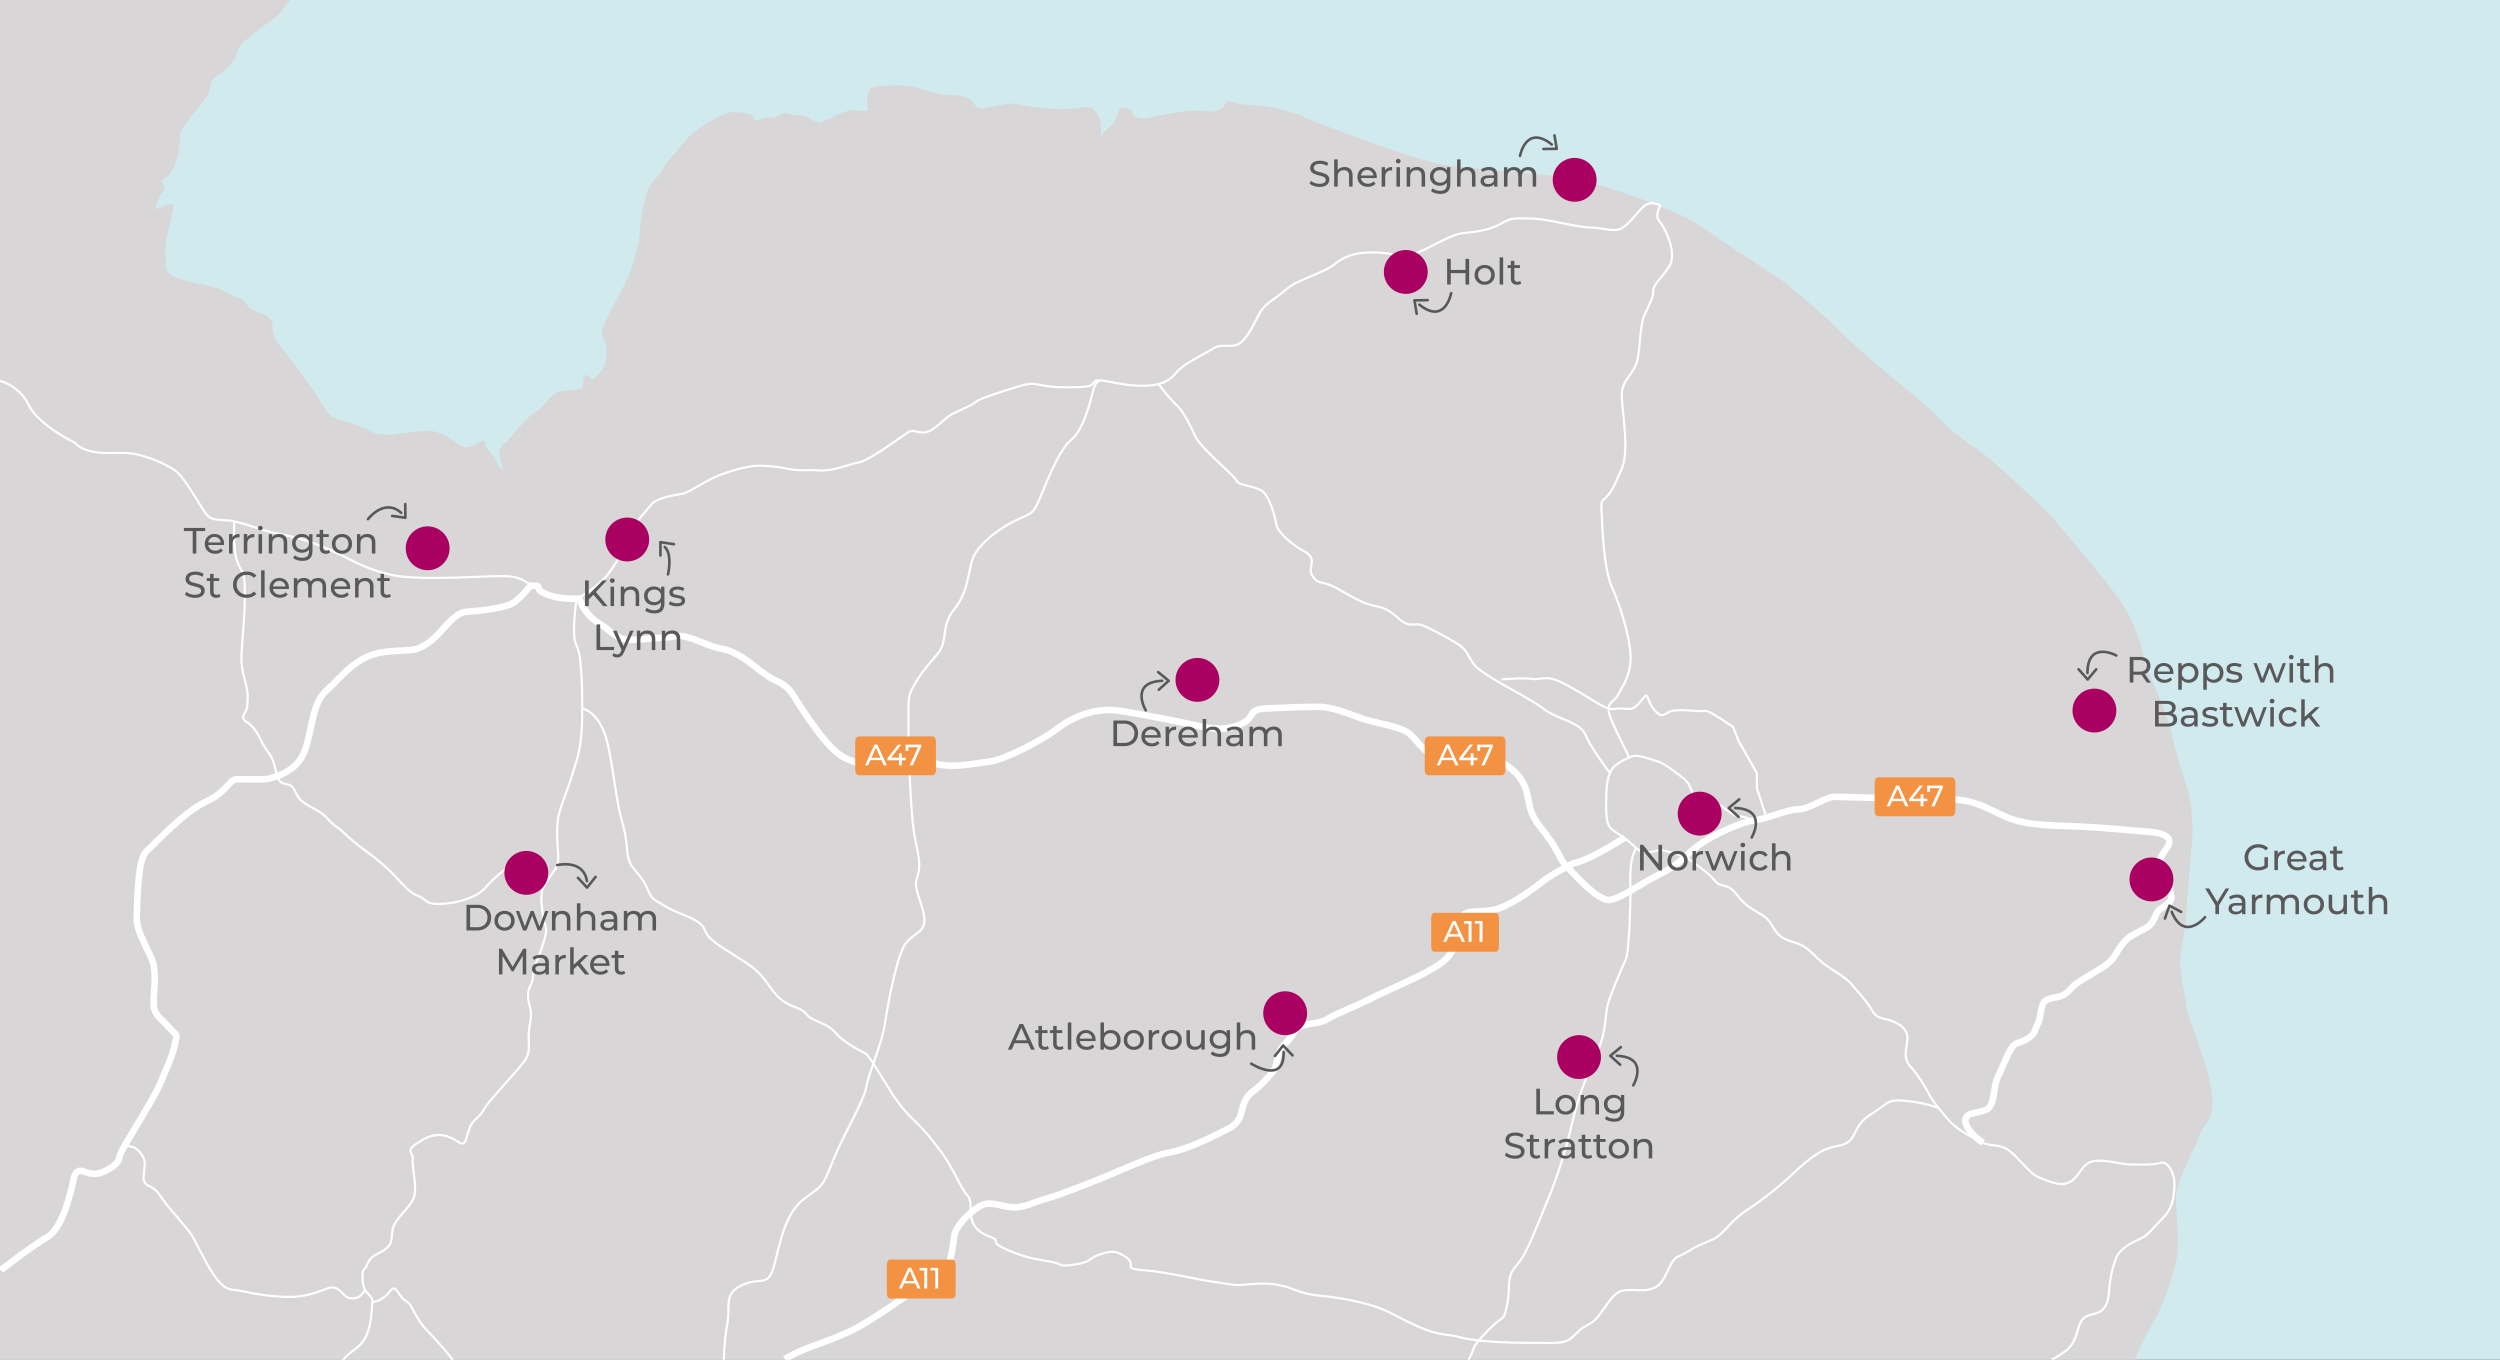 <svg version="1.1" id="Layer_1" xmlns="http://www.w3.org/2000/svg" x="0" y="0" viewBox="0 0 1139.93 620" xml:space="preserve"><rect x="0" y="0" width="1139.93" height="620" fill="#333333" stroke="none"/><style>.map-st2{stroke-width:3}.map-st2,.map-st3{fill:none;stroke:#fff;stroke-miterlimit:10}.map-st4{enable-background:new}.map-st5{fill:#59595b}.map-st6{fill:#f39242}.map-st7{fill:#fff}.map-st8{fill:#a90061}.map-st9{stroke-width:1.2}.map-st10,.map-st13,.map-st16,.map-st9{fill:none;stroke:#59595b;stroke-linecap:round}.map-st10{stroke-width:1.2;stroke-linejoin:round}.map-st13,.map-st16{stroke-width:1.2;stroke-miterlimit:4.001}.map-st16{stroke-linejoin:round}</style><g id="Group_143" transform="translate(-147 -2283)"><path id="Path_61" d="M147 2283h1140l-.01 620H147v-620z" fill="#d1eaee"/><g id="Group_93" transform="translate(147 2283)"><path id="Path_62" d="M973.67 620c2.21-7.36 5.98-12.73 9.9-20.34s8.34-21.59 9.08-26.74 0-16.19-.49-25.02 9.32-26 9.81-27.72c.93-2.35 2-4.64 3.19-6.87 1.72-2.14 2.9-4.66 3.43-7.36 1-4.66-1.46-14.72-2.19-17.66s-5.15-16.19-6.62-19.87a56.837 56.837 0 01-2.94-10.06c0-.98-2.82-15.7-2.82-19.75s2.58-14.72 2.58-18.03 2.21-29.07 2.94-37.53c.54-7.92-.2-15.87-2.21-23.55-1.47-4.78-5.89-18.03-7.36-26.13s-12.14-29.44-12.51-33.12-1.1-7.36-6.26-18.77-28.7-36.8-31.65-41.21-26.86-26.49-31.28-30.17-8.83-6.62-12.88-9.57c-4.76-3.52-9.2-7.46-13.25-11.78-3.68-4.05-34.96-29.07-42.32-36.8s-23.92-22.08-30.91-26.49-27.97-18.4-35.33-23.55-37.17-15.82-50.05-19.14-54.46-5.89-65.87-7.73c-11.41-1.84-52.25-16.93-62.19-21.34a72.422 72.422 0 00-26.13-5.89c-5.15 0-8.83-2.58-9.94-1.1-1.11 1.48-3.31 3.68-5.15 4.05-1.84.37-7.36-.37-10.67-.37-3.31 0-16.19 2.58-19.87 3.31s-7.36-.37-7.36-2.21-3.68-2.58-5.15-2.21c-1.47.37-1.1 5.15-5.52 8.83-2.68 2.24-3.32 3.92-3.42 4.91-.11-1.11-.26-3-.26-4.91.08-2.86-.98-5.64-2.94-7.73-2.21-2.58-5.89-1.1-10.3-.74-4.42.24-8.85.12-13.25-.37-3.85-.28-7.67-.9-11.41-1.84-2.95-.74-11.04 1.1-15.09 1.84s-4.05-1.1-5.89-3.31-6.26-2.58-10.67-2.58-13.25-3.31-17.66-4.05-8.83-.37-13.62 0c-4.79.37-4.78 1.47-5.52 4.42-.74 2.95.37 4.78 0 6.26s-4.42 0-7.73.37-8.1 2.94-9.57 3.68-4.05 1.84-4.05 1.84a10.17 10.17 0 01-5.52-2.21c-2.94-2.21-4.05-.37-7.36-1.47s-4.78-.37-4.78-.37-1.84 2.21-6.26 1.84c-4.42-.37-2.58 1.84-5.89 1.1s0 0-.74-1.47-6.26-2.21-9.57-2.21c-3.31 0-12.14 4.78-17.3 8.83s-5.89 6.62-9.57 10.3c-3.68 3.68-4.78 7.73-9.2 12.14-4.42 4.41-6.26 19.5-6.26 22.45s-.74 6.99-3.31 15.82c-2.57 8.83-13.62 26.13-13.98 30.17-.36 4.04 1.47 2.94 1.84 7.36.31 2.84.06 5.72-.74 8.46-.86 1.64-1.98 3.13-3.31 4.42-.67.68-1.29 1.42-1.84 2.21 0 0-2.21-2.21-3.68-2.21s-.37 5.15-1.47 5.89-4.78.74-9.57 1.47-6.99 6.62-11.78 9.57c-4.79 2.95-11.78 12.51-13.25 13.62s-3.68 2.94-2.94 6.62c.5 1.96 1.11 3.88 1.83 5.77l-1.83-.56c-.99-2.35-2.23-4.59-3.68-6.68-2.21-2.58-2.58-2.21-2.94-4.78s-1.84 0-5.15 1.1c-3.31 1.1-4.05 1.47-6.62-.37-2.57-1.84-6.99-4.78-11.04-5.89-4.05-1.11-19.87 1.47-19.87 1.47s-5.15-.37-6.26-.37-3.31-1.47-9.94-4.05c-6.63-2.58-11.04-2.21-13.98-7.36a239.614 239.614 0 00-19.5-27.23c-7.72-9.2-2.21-11.04-6.26-14.35-4.05-3.31-6.99-1.84-9.94-5.89-2.95-4.05-5.89-3.31-10.67-6.26-4.78-2.95-14.72-3.31-21.71-6.26-6.99-2.95-3.68-5.89-4.78-10.67s4.05-19.5 3.31-22.08-7.73 2.94-7.73 1.1 1.47-5.15 3.31-7.73-1.84-4.42-.37-5.15 2.94-1.47 5.15-5.52 2.94-12.14 2.94-15.09 7.36-10.67 10.3-14.72c2.94-4.05 3.31-5.89 3.68-8.46.37-2.57 2.58-2.94 5.52-5.52s5.52-5.15 6.99-9.94C110.11 18 125.2 8.81 127.41 6.23c1.59-1.85 3.49-5.2 5.24-6.23H-3v620h703.94" fill="#d8d6d7"/></g><g id="Group_94" transform="translate(150 2283)"><path id="Path_63" class="map-st2" d="M737.89 381.94s-11.78 7.36-18.03 9.94-4.05.74-8.46 3.31-6.62 3.31-11.78 7.36-15.46 11.41-22.45 12.51-13.25-.74-14.35 4.78-1.1 13.62-8.46 19.14c-7.36 5.52-25.02 12.51-32.01 16.19-6.99 3.68-15.46 6.62-20.24 9.57-4.78 2.95-12.88 1.1-15.09 5.89-2.21 4.79-5.89 5.15-7.36 11.41s-1.1 5.52-6.26 11.04-5.89 4.05-8.46 8.46c-2.57 4.41-.74 9.57-8.1 13.25-7.36 3.68-18.03 9.2-26.49 10.67-8.46 1.47-25.39 9.57-30.17 11.41s-18.03 7.36-25.76 9.57-8.83 3.68-14.35 4.05-11.41-3.68-16.56-.37-10.67 8.83-11.41 13.62-1.47 12.88-4.05 14.35-31.28 23.55-44.53 29.44-18.4 6.26-28.7 12.14"/></g><g id="Group_95" transform="translate(150 2283)"><path id="Path_64" class="map-st3" d="M259.88 273.02c4.97-2.5 9.46-5.87 13.25-9.94 5.52-6.26 9.57-15.82 11.78-20.61 2.21-4.79 5.52-8.1 8.83-12.14s12.14-4.42 15.46-5.52 9.94-5.89 15.82-8.1c4.63-1.84 9.44-3.2 14.35-4.05 4.42-.74 11.41 0 16.93 1.1s7.73.37 14.35.74c6.62.37 13.62-2.94 18.03-3.68s18.4-11.04 21.71-13.25 3.31-.37 7.73-.37 9.2-6.26 12.51-8.1 9.94-4.42 11.41-5.89 13.25-5.15 20.61-7.36 7.36.74 20.24.74 11.41-.74 13.25-2.58 9.94 1.47 19.5 1.84c9.56.37 13.98-1.47 17.66-5.89s12.88-8.46 16.93-11.04 8.1 0 11.78-2.21 6.62-8.83 9.2-13.62c2.58-4.79 6.62-6.26 12.14-11.04 5.52-4.78 16.19-6.99 22.45-11.78s11.78-5.15 18.03-5.15 10.67 1.84 16.19 1.1c5.52-.74 17.3-9.2 24.29-9.94s12.14-1.47 17.3-4.42 6.99-2.21 13.62-2.21 21.34 4.05 26.13 4.05 8.83 1.47 12.88 1.1 8.1-6.62 11.78-10.3 8.1-.74 8.1-.74-2.94 4.42-.37 7.36 8.1 14.35 4.42 20.24-7.36 8.1-7.36 11.41-1.84 5.89-4.05 11.04c-2.21 5.15-1.84 16.93-3.68 22.08s-6.62 7.73-6.62 14.35 3.68 25.02 0 33.49-4.42 9.94-6.62 12.51-2.94 1.1-2.58 6.99.74 25.39 4.78 34.59c4.04 9.2 8.83 24.65 8.46 33.12s-4.78 13.62-5.89 16.19-5.52 2.94-3.68 8.83 8.83 18.4 8.83 19.5a26.27 26.27 0 00-6.26 3.68c-3.31 2.58-4.05 9.2-4.05 13.62s-.74 12.51 2.21 15.09 3.68 2.21 8.1 5.89 4.42 4.78 8.46 4.78 4.78-1.47 7.36-.74 9.2 2.21 12.14 4.42 8.83 6.26 11.41 9.57 5.15.37 9.57 5.89 6.26 6.26 11.78 9.57 4.78 8.46 10.67 11.04 6.99 1.1 13.62 7.73 12.51 8.1 16.56 12.88 5.89 6.62 8.1 9.94 2.21 4.78 7.36 5.89 9.94 4.05 9.94 8.46-2.58 8.83 1.47 13.25 6.99 9.94 8.83 13.25 6.26 8.46 8.83 11.41 8.83 6.99 11.41 7.73"/><path id="Path_65" class="map-st3" d="M239.16 266.76c-3.49-2.33-5.92-3.77-11.29-4.04-7.36-.37-38.27 2.21-51.15-.37-12.88-2.58-18.03-6.62-30.54-12.14s-20.61-6.26-26.13-7.73-14.35-4.78-18.77-5.15c-4.42-.37-7.73 0-9.94-2.58s-8.46-13.98-12.51-18.4-15.82-8.83-21.71-9.57-10.67.37-17.3-.74c-6.63-1.11-8.46-4.05-8.46-4.05s-16.58-7.95-21.21-17.2A21.21 21.21 0 00-3 173.66"/><path id="Path_66" class="map-st3" d="M327.03 620c.12-5.67.68-11.32 1.67-16.9 1.47-6.99-2.21-13.25 6.99-17.3s11.78 2.58 15.09-11.78 6.26-22.45 13.62-27.97c7.36-5.52 7.36-4.05 12.14-16.19s14.35-27.6 15.46-34.22c1.11-6.62 6.99-19.14 8.46-28.7s5.52-31.65 9.57-36.8 8.46-4.78 8.46-10.67-4.78-13.62-3.68-18.03 2.58-5.15-.37-18.03-3.68-59.98-2.94-65.13 6.62-12.88 12.51-19.5 1.47-12.88 8.1-20.98 6.26-17.3 8.46-23.18c2.2-5.88 10.67-12.88 18.77-16.93s8.46-2.21 12.51-12.14 8.46-20.61 13.62-25.02 7.73-14.35 8.83-18.03 1.47-8.1 4.05-8.83"/><path id="Path_67" class="map-st3" d="M259.88 273.02s-1.47 11.04-1.1 16.56 2.21 4.42 2.94 12.88.74 13.98.74 20.61 0 15.46-2.58 23.92-2.94 9.57-5.52 16.56c-2.58 6.99-3.31 9.57-3.31 16.56s1.1 12.14 0 14.72-6.62 8.46-6.99 12.14-.37 2.58.37 9.57 2.94 5.15.37 13.25-4.42 10.67-4.78 15.46-2.58 4.42-2.21 9.57c.37 5.15 2.21 4.78.74 12.51s1.1 11.41-2.21 16.19-16.93 18.77-18.77 22.45c-1.84 3.68-5.15 4.42-6.62 8.83s-1.47 6.62-3.31 6.62-8.1-7.36-17.66-1.84c-9.56 5.52-4.42 4.78-4.78 9.2s2.58 13.62 0 18.4-8.46 8.83-9.2 13.62c-.74 4.79 0 6.26-3.31 8.83-3.31 2.57-6.26 2.21-8.1 6.62s-2.58 1.1-2.21 7.73c.37 6.63 4.78 6.26 4.42 9.57s-.37 11.41-3.31 16.56-6.62 5.52-10.3 10.3"/><path id="Path_68" class="map-st3" d="M932.6 620c2.02-1.1 3.97-2.32 5.84-3.66 5.15-3.31 5.89-10.67 6.99-12.88s1.84-3.31 6.62-4.42 6.26-4.78 6.62-10.3c.27-4.9 1.26-9.74 2.94-14.35 1.84-5.52 8.1-8.1 11.41-9.57s5.89-5.15 10.67-9.94 4.78-12.14 4.78-15.82-2.94-9.94-6.26-8.83-9.94.74-13.98.74-11.78-2.58-16.93-1.47-6.26 7.36-10.67 9.57-9.94-.74-13.98-2.21-9.57-9.57-13.98-12.51-8.1-1.47-11.41-3.31"/><path id="Path_69" class="map-st3" d="M666.58 620c3.68-6.26.29-4.39 8.39-12.85s7.36-3.68 9.2-12.14-.74-12.14 4.05-17.66 7.36-12.88 12.51-25.39c5.68-13.05 10.11-26.6 13.25-40.48 4.78-19.87 11.41-30.54 13.25-36.8s1.84-11.41 2.58-15.46 6.62-17.66 8.46-21.71 2.21-29.81 2.21-31.28-1.1-13.98 2.58-19.5"/><path id="Path_70" class="map-st3" d="M796.4 374.21c-2.18-1.15-4.55-1.9-6.99-2.21-3.68-.37-6.26-4.42-8.83-5.15s-7.73 0-10.3-2.94-2.21-6.62-5.89-9.2-8.1-6.62-12.14-7.73-9.57-3.68-12.51-1.47"/><path id="Path_71" class="map-st3" d="M103.86 237.69s-.74 11.78 1.1 17.66c1.84 5.88 3.68 3.68 3.68 14.35s-.74 16.56-1.1 22.45c-.36 5.89-1.1 9.57.74 16.56 1.84 6.99 1.84 8.1 1.47 12.88-.37 4.78-4.42 4.78.37 8.1s5.15 8.1 9.2 13.25c4.05 5.15 2.94 12.51 6.26 13.98 3.32 1.47 4.05-.37 6.62 5.15 2.57 5.52 9.2 5.89 13.98 11.04s2.94 2.21 8.83 7.73 11.04 8.46 17.3 13.98c6.26 5.52 10.3 11.78 15.09 13.62 4.79 1.84 2.94 4.05 11.04 3.68s16.56-3.31 19.87-7.36a63.6 63.6 0 019.2-8.46s3.31 5.15 7.73 6.99c2.69 1.11 5.55 1.73 8.46 1.84"/><path id="Path_72" class="map-st3" d="M262.46 323.06s8.83 1.1 12.14 18.4 3.31 23.55 6.26 33.85c2.95 10.3 1.1 15.46 4.42 19.87s4.78 5.15 6.99 10.3 3.31 4.78 8.1 7.73 8.83 3.68 13.98 6.62 2.94 4.78 6.99 8.46c4.05 3.68 11.78 7.73 18.4 12.51s8.46 11.04 13.62 15.09c5.16 4.05 8.46 2.94 11.41 6.62 2.95 3.68 8.83 3.31 13.25 8.46s12.88 8.83 13.98 9.57c1.1.74 8.1 12.14 11.04 16.93 2.96 4.87 6.55 9.32 10.67 13.25 5.15 5.15 5.52 5.52 11.78 13.62S435.06 542 438 544.95s.37 9.57 3.31 13.98 8.83 5.15 9.57 6.26-1.84 1.84 7.36 5.52 13.62 3.68 18.77 4.78 2.21 2.21 9.94 1.1 6.62-2.94 11.04-4.42 7.36-2.58 12.51 1.1-2.21 5.15 7.73 5.89c9.94.74 24.29 4.05 28.7 4.78 4.41.73 7.73 1.1 12.14 1.84s11.78-1.47 20.24 0c8.46 1.47 8.83 4.05 20.61 5.15 11.78 1.1 22.82 4.05 27.97 6.26 5.15 2.21 14.35 7.73 21.71 9.94s7.73 1.1 12.88 2.58 17.3 2.58 31.28 2.58 16.56.74 20.61-2.94 1.84-2.58 7.73-5.89 8.83-14.35 15.46-15.09 9.2 1.1 14.35-1.47 5.89-12.14 10.3-13.98 6.99-4.42 13.98-6.99 8.46-8.1 16.56-13.62c6.59-4.32 12.87-9.12 18.77-14.35 4.78-4.42 9.94-9.57 15.82-12.88s9.57-1.84 12.88-4.78c3.31-2.94 2.58-7.73 10.3-12.51s6.62-6.62 15.09-5.89c5.27.48 10.46 1.59 15.46 3.31"/><path id="Path_73" class="map-st3" d="M203.69 620.41c-3.35-4.38-6.96-8.56-10.79-12.53-3.68-3.68-4.42-5.15-6.62-8.83s-1.47-4.05-4.78-6.26-3.68-7.73-6.62-4.05-6.62 5.15-8.1 4.78"/><path id="Path_74" class="map-st2" d="M901.28 521.04c-3.31-1.84-8.83-7.36-8.1-10.67s5.52-2.58 9.57-4.42 2.94-10.3 5.15-14.72 4.05-9.94 6.26-13.25 3.31-1.84 7.36-4.42 2.94-3.68 4.42-6.26 1.1-4.78 2.21-8.46 3.31-3.31 7.73-4.42 4.78-4.05 8.83-6.62 6.26-3.68 11.41-6.99 4.78-5.15 8.1-9.57 5.15-4.78 10.67-7.73 4.05-6.99 7.36-9.2 4.42-2.94 4.78-4.42-1.1-4.05-1.1-6.62-2.21-2.94-3.68-6.62-.37-5.52 2.94-10.3-2.58-6.62-7.73-6.99-22.82-2.21-34.96-2.58-22.45-.74-30.17-4.05-12.88-6.62-19.87-7.73-13.62 0-18.4.74-6.62.74-11.78-.74-9.57-1.1-20.98-1.47-8.1-.37-11.41.74-8.83 4.78-13.25 4.78-15.46 4.78-20.24 5.15-16.93 5.89-23.55 10.3-9.2 9.2-18.77 13.98-16.56 10.3-22.45 11.78-17.66-12.88-20.24-15.09-4.05-7.73-9.2-14.35-6.99-8.46-8.46-16.93-5.89-12.51-10.67-15.46-19.87-2.21-27.97-2.94c-8.1-.73-11.04-6.99-15.09-10.67s-14.72-4.78-21.34-6.99-13.62-5.52-20.61-5.52-15.82.37-23.92.74c-8.1.37-4.78 3.68-10.3 6.62-5.52 2.94-11.78 3.31-19.87 1.47-8.09-1.84-22.45-4.78-36.06-6.99s-24.65 4.78-29.81 8.83-23.18 13.62-30.17 14.35-18.4 3.68-26.86 0-9.94-2.58-17.66 0-14.72 1.47-21.34-1.84-13.98-14.35-18.77-21.34-5.52-10.67-12.14-13.62-11.04-8.46-18.03-12.14c-6.99-3.68-5.52-1.1-16.19-5.52-10.67-4.42-10.67-2.58-16.56-2.21-5.89.37-8.1.74-15.09 1.1s-8.83-3.68-15.46-7.73c-4.05-2.59-7.1-6.49-8.65-11.04h-1.29s-9.57.74-16.19-3.31c-1.79-1.1-.42-1.71-1.72-2.58h-3.07s-4.42 5.52-7.73 7.73c-3.31 2.21-13.98 3.68-20.98 4.05-7 .37-11.41 9.94-18.03 14.35-6.62 4.41-6.99 2.58-19.87 4.05s-19.87 11.78-26.49 17.66c-6.62 5.88-6.26 17.66-9.94 27.6-3.68 9.94-14.35 11.78-16.19 12.51-1.84.73-12.88 0-15.46.37s-4.05 5.89-13.62 10.3-22.79 18.8-26.84 22.48-4.05 22.45-4.42 29.81c-.37 7.36 6.62 16.56 7.73 22.08s0 12.14 0 17.3 2.58 6.26 6.99 11.04 3.68 2.58 2.58 8.1-4.05 11.41-6.99 18.4-17.66 29.44-18.03 32.01-1.47 4.42-6.62 6.99-7.73.74-10.67 0-3.68 3.31-3.68 3.31-3.96 22.1-11.88 26.72-21.38 15.21-21.38 15.21"/><path id="Path_75" class="map-st3" d="M163.47 588.01s-1.84 4.42-6.26 4.05c-4.42-.37-5.15-6.99-11.41-4.42-6.26 2.57-11.78 4.05-19.5 3.68-6.32-.29-12.6-1.15-18.77-2.58-4.79-1.11-7.73.74-13.25-7.73s-8.1-15.82-11.04-19.5-5.89-6.99-9.57-11.41-4.42-7.36-8.46-9.2-2.58-4.42-2.21-9.57-4.78-8.1-4.78-8.1l-4.42-1.1"/></g><g class="map-st4"><path class="map-st5" d="M654.68 2611.53h4.93c1.24 0 2.33.25 3.29.74s1.7 1.18 2.23 2.06.79 1.9.79 3.05-.26 2.17-.79 3.05-1.27 1.57-2.23 2.06-2.06.74-3.29.74h-4.93v-11.7zm4.83 10.25c.95 0 1.78-.18 2.5-.55s1.27-.88 1.66-1.55c.39-.66.58-1.43.58-2.3s-.2-1.64-.58-2.3c-.39-.66-.94-1.18-1.66-1.55s-1.55-.55-2.5-.55h-3.16v8.79h3.16v.01zm16.71-2.44h-7.19c.1.78.44 1.41 1.03 1.88.58.47 1.31.71 2.18.71 1.06 0 1.91-.36 2.56-1.07l.89 1.04c-.4.47-.9.82-1.5 1.07s-1.26.37-2 .37c-.94 0-1.77-.19-2.49-.58-.72-.38-1.28-.92-1.68-1.61-.4-.69-.59-1.47-.59-2.34 0-.86.19-1.63.58-2.32.38-.69.91-1.23 1.59-1.61s1.43-.58 2.28-.58c.85 0 1.6.19 2.27.58s1.18.92 1.55 1.61c.37.69.56 1.48.56 2.37 0 .12-.02.28-.04.48zm-6.27-2.99c-.52.47-.82 1.08-.91 1.84h5.68c-.09-.75-.39-1.36-.91-1.83s-1.16-.71-1.93-.71-1.42.23-1.93.7zm11.3-1.66c.55-.27 1.21-.4 1.99-.4v1.55c-.09-.01-.21-.02-.37-.02-.87 0-1.55.26-2.05.78s-.74 1.26-.74 2.21v4.41h-1.6v-8.86h1.54v1.49c.28-.5.69-.89 1.23-1.16zm11.86 4.65h-7.19c.1.78.44 1.41 1.03 1.88.58.47 1.31.71 2.18.71 1.06 0 1.91-.36 2.56-1.07l.89 1.04c-.4.47-.9.82-1.5 1.07s-1.26.37-2 .37c-.94 0-1.77-.19-2.49-.58-.72-.38-1.28-.92-1.68-1.61-.4-.69-.59-1.47-.59-2.34 0-.86.19-1.63.58-2.32.38-.69.91-1.23 1.59-1.61s1.43-.58 2.28-.58c.85 0 1.6.19 2.27.58s1.18.92 1.55 1.61c.37.69.56 1.48.56 2.37-.01.12-.02.28-.04.48zm-6.28-2.99c-.52.47-.82 1.08-.91 1.84h5.68c-.09-.75-.39-1.36-.91-1.83s-1.16-.71-1.93-.71-1.41.23-1.93.7zm15.95-1.08c.66.65.99 1.61.99 2.87v5.1h-1.6v-4.91c0-.86-.21-1.5-.62-1.94-.41-.43-1-.65-1.77-.65-.87 0-1.55.25-2.06.76-.5.51-.75 1.23-.75 2.18v4.56h-1.6v-12.4h1.6v4.8c.33-.42.77-.75 1.31-.99a4.6 4.6 0 011.81-.35c1.13-.01 2.02.32 2.69.97zm10.01-.07c.65.6.98 1.5.98 2.69v5.35h-1.52v-1.17c-.27.41-.65.73-1.15.94-.5.22-1.08.33-1.76.33-.99 0-1.79-.24-2.38-.72-.6-.48-.89-1.11-.89-1.89 0-.78.28-1.41.85-1.88s1.47-.71 2.71-.71h2.54v-.32c0-.69-.2-1.22-.6-1.59-.4-.37-.99-.55-1.77-.55-.52 0-1.04.09-1.54.26s-.92.4-1.27.69l-.67-1.2c.46-.37 1-.65 1.64-.84s1.31-.29 2.02-.29c1.22-.01 2.16.29 2.81.9zm-1.6 6.49c.45-.27.77-.66.97-1.16v-1.24h-2.47c-1.36 0-2.04.46-2.04 1.37 0 .45.17.8.52 1.05.35.26.82.38 1.44.38s1.14-.13 1.58-.4zm19.28-6.43c.65.65.98 1.6.98 2.88v5.1h-1.61v-4.91c0-.86-.2-1.5-.59-1.94-.4-.43-.96-.65-1.7-.65-.81 0-1.46.25-1.94.76s-.72 1.23-.72 2.18v4.56h-1.61v-4.91c0-.86-.2-1.5-.59-1.94-.4-.43-.96-.65-1.7-.65-.81 0-1.46.25-1.94.76s-.72 1.23-.72 2.18v4.56h-1.61v-8.86h1.54v1.32c.32-.46.75-.8 1.27-1.04s1.12-.36 1.79-.36c.69 0 1.3.14 1.84.42.53.28.95.69 1.24 1.22.33-.51.8-.91 1.4-1.2.6-.29 1.27-.43 2.01-.43 1.13-.02 2.01.31 2.66.95z"/></g><g class="map-st4"><path class="map-st5" d="M417.58 2554.16l-2.14 2.17v3.03h-1.67v-11.7h1.67v6.54l6.35-6.54h1.91l-5 5.27 5.32 6.44h-1.96l-4.48-5.21zm7.83-5.67c-.21-.2-.31-.45-.31-.74s.1-.54.31-.74c.21-.21.46-.31.78-.31.31 0 .57.1.78.29.21.2.31.44.31.73 0 .3-.1.55-.31.76s-.47.31-.78.31-.57-.1-.78-.3zm-.02 2.01h1.6v8.86h-1.6v-8.86zm12.07.89c.66.65.99 1.61.99 2.87v5.1h-1.6v-4.91c0-.86-.21-1.5-.62-1.94-.41-.43-1-.65-1.77-.65-.87 0-1.55.25-2.06.76-.5.51-.75 1.23-.75 2.18v4.56h-1.6v-8.86h1.54v1.34c.32-.46.76-.81 1.31-1.05.55-.25 1.18-.37 1.88-.37 1.13-.01 2.02.32 2.68.97zm12.5-.89v7.66c0 1.55-.38 2.69-1.15 3.43s-1.92 1.11-3.44 1.11c-.84 0-1.63-.11-2.39-.34s-1.37-.55-1.84-.98l.77-1.24c.41.36.92.64 1.53.84.61.21 1.23.31 1.88.31 1.04 0 1.8-.25 2.3-.74s.74-1.24.74-2.24v-.7c-.38.46-.84.8-1.4 1.03s-1.15.34-1.8.34c-.85 0-1.61-.18-2.3-.54s-1.22-.87-1.61-1.52c-.39-.65-.58-1.4-.58-2.23s.19-1.58.58-2.23c.39-.65.93-1.16 1.61-1.51.69-.36 1.45-.54 2.3-.54.67 0 1.29.12 1.86.37.57.25 1.04.61 1.41 1.09v-1.37h1.53zm-3.05 6.72c.46-.25.82-.59 1.09-1.03.26-.44.39-.94.39-1.5 0-.86-.28-1.55-.85-2.08s-1.3-.79-2.19-.79c-.9 0-1.64.26-2.21.79-.57.53-.85 1.22-.85 2.08 0 .56.13 1.06.39 1.5s.62.78 1.09 1.03.99.37 1.58.37c.57 0 1.09-.13 1.56-.37zm6.56 1.95c-.67-.19-1.19-.44-1.57-.74l.67-1.27c.39.28.86.5 1.42.67.56.17 1.12.25 1.69.25 1.4 0 2.11-.4 2.11-1.2 0-.27-.09-.48-.28-.64s-.43-.27-.71-.34-.69-.15-1.21-.24c-.71-.11-1.3-.24-1.75-.38s-.84-.39-1.16-.74c-.32-.34-.48-.83-.48-1.45 0-.8.33-1.45 1-1.93s1.57-.73 2.69-.73c.59 0 1.18.07 1.77.22s1.08.34 1.45.58l-.69 1.27c-.72-.47-1.58-.7-2.56-.7-.68 0-1.2.11-1.55.33-.36.22-.53.52-.53.89 0 .29.1.52.3.69s.45.29.74.37c.29.08.71.17 1.25.27.71.12 1.29.25 1.73.39s.82.38 1.13.71.47.8.47 1.4c0 .8-.34 1.44-1.03 1.91s-1.62.71-2.8.71c-.74-.01-1.43-.11-2.1-.3z"/></g><g class="map-st4"><path class="map-st5" d="M418.99 2567.72h1.67v10.25H427v1.45h-8.01v-11.7z"/><path class="map-st5" d="M435.89 2570.56l-4.3 9.75c-.38.9-.82 1.54-1.33 1.91-.51.37-1.12.55-1.83.55-.43 0-.86-.07-1.26-.21-.41-.14-.74-.34-1.01-.61l.69-1.2c.46.43.99.65 1.59.65.39 0 .72-.1.98-.31s.5-.56.71-1.06l.28-.62-3.91-8.84h1.67l3.09 7.09 3.06-7.09 1.57-.01zm8.92.89c.66.65.99 1.61.99 2.87v5.1h-1.6v-4.91c0-.86-.21-1.5-.62-1.94-.41-.43-1-.65-1.77-.65-.87 0-1.55.25-2.06.76-.5.51-.75 1.23-.75 2.18v4.56h-1.6v-8.86h1.54v1.34c.32-.46.76-.81 1.31-1.05.55-.25 1.18-.37 1.88-.37 1.12 0 2.01.32 2.68.97zm11.38 0c.66.65.99 1.61.99 2.87v5.1h-1.6v-4.91c0-.86-.21-1.5-.62-1.94-.41-.43-1-.65-1.77-.65-.87 0-1.55.25-2.06.76-.5.51-.75 1.23-.75 2.18v4.56h-1.6v-8.86h1.54v1.34c.32-.46.76-.81 1.31-1.05.55-.25 1.18-.37 1.88-.37 1.12 0 2.02.32 2.68.97z"/></g><g class="map-st4"><path class="map-st5" d="M234.86 2525.16h-4.01v-1.45h9.68v1.45h-4.01v10.25h-1.65l-.01-10.25zm14.3 6.35h-7.19c.1.78.44 1.41 1.03 1.88.58.47 1.31.71 2.18.71 1.06 0 1.91-.36 2.56-1.07l.89 1.04c-.4.47-.9.82-1.5 1.07-.6.25-1.26.37-2 .37-.94 0-1.77-.19-2.49-.58-.72-.38-1.28-.92-1.68-1.61-.4-.69-.59-1.47-.59-2.34 0-.86.19-1.63.58-2.32.38-.69.91-1.23 1.59-1.61s1.43-.58 2.28-.58c.85 0 1.6.19 2.27.58s1.18.92 1.55 1.61c.37.69.56 1.48.56 2.37 0 .12-.01.28-.04.48zm-6.27-2.99c-.52.47-.82 1.08-.91 1.84h5.68c-.09-.75-.39-1.36-.91-1.83s-1.16-.71-1.93-.71-1.41.23-1.93.7zm11.31-1.66c.55-.27 1.21-.4 1.99-.4v1.55c-.09-.01-.21-.02-.37-.02-.87 0-1.55.26-2.05.78s-.74 1.26-.74 2.21v4.41h-1.6v-8.86h1.54v1.49c.27-.5.68-.89 1.23-1.16zm6.73 0c.55-.27 1.21-.4 1.99-.4v1.55c-.09-.01-.21-.02-.37-.02-.87 0-1.55.26-2.05.78s-.74 1.26-.74 2.21v4.41h-1.6v-8.86h1.54v1.49c.27-.5.69-.89 1.23-1.16zm3.99-2.32c-.21-.2-.31-.45-.31-.74s.1-.54.31-.74c.21-.21.46-.31.78-.31.31 0 .57.1.78.29.21.2.31.44.31.73 0 .3-.1.55-.31.76-.21.21-.47.31-.78.31-.32 0-.57-.1-.78-.3zm-.03 2.01h1.6v8.86h-1.6v-8.86zm12.08.89c.66.65.99 1.61.99 2.87v5.1h-1.6v-4.91c0-.86-.21-1.5-.62-1.94-.41-.43-1-.65-1.77-.65-.87 0-1.55.25-2.06.76-.5.51-.75 1.23-.75 2.18v4.56h-1.6v-8.86h1.54v1.34c.32-.46.76-.81 1.31-1.05.55-.25 1.18-.37 1.88-.37 1.12-.01 2.02.32 2.68.97zm12.5-.89v7.66c0 1.55-.38 2.69-1.15 3.43s-1.92 1.11-3.44 1.11c-.84 0-1.63-.11-2.39-.34-.76-.23-1.37-.55-1.84-.98l.77-1.24c.41.36.92.64 1.53.84.61.21 1.23.31 1.88.31 1.04 0 1.8-.25 2.3-.74s.74-1.24.74-2.24v-.7c-.38.46-.84.8-1.4 1.03s-1.15.34-1.8.34c-.85 0-1.61-.18-2.3-.54s-1.22-.87-1.61-1.52c-.39-.65-.58-1.4-.58-2.23s.19-1.58.58-2.23c.39-.65.93-1.16 1.61-1.51.69-.36 1.45-.54 2.3-.54.67 0 1.29.12 1.86.37s1.04.61 1.41 1.09v-1.37h1.53zm-3.05 6.71c.46-.25.82-.59 1.09-1.03.26-.44.39-.94.39-1.5 0-.86-.28-1.55-.85-2.08s-1.3-.79-2.19-.79c-.9 0-1.64.26-2.21.79s-.85 1.22-.85 2.08c0 .56.13 1.06.39 1.5.26.44.62.78 1.09 1.03s.99.37 1.58.37c.57 0 1.09-.12 1.56-.37zm11.09 1.63c-.23.2-.52.35-.87.46-.35.11-.7.16-1.07.16-.89 0-1.58-.24-2.07-.72-.49-.48-.74-1.17-.74-2.06v-4.86h-1.5v-1.32h1.5v-1.94h1.6v1.94h2.54v1.32h-2.54v4.8c0 .48.12.85.36 1.1.24.26.58.38 1.03.38.49 0 .91-.14 1.25-.42l.51 1.16zm3.06.03c-.7-.39-1.25-.93-1.65-1.61s-.59-1.46-.59-2.33.2-1.65.59-2.33c.39-.68.94-1.22 1.65-1.6s1.49-.58 2.37-.58 1.67.19 2.37.58c.7.38 1.24.92 1.64 1.6.4.69.59 1.46.59 2.33s-.2 1.65-.59 2.33c-.4.69-.94 1.22-1.64 1.61-.7.39-1.49.58-2.37.58-.88.01-1.67-.19-2.37-.58zm3.9-1.21c.45-.26.81-.63 1.06-1.1s.38-1.02.38-1.63-.13-1.16-.38-1.63-.61-.84-1.06-1.09c-.45-.26-.96-.38-1.53-.38s-1.08.13-1.53.38c-.45.26-.81.62-1.07 1.09s-.39 1.02-.39 1.63.13 1.16.39 1.63.62.84 1.07 1.1.96.39 1.53.39c.57 0 1.08-.13 1.53-.39zm12.7-6.27c.66.65.99 1.61.99 2.87v5.1h-1.6v-4.91c0-.86-.21-1.5-.62-1.94-.41-.43-1-.65-1.77-.65-.87 0-1.55.25-2.06.76-.5.51-.75 1.23-.75 2.18v4.56h-1.6v-8.86h1.54v1.34c.32-.46.76-.81 1.31-1.05.55-.25 1.18-.37 1.88-.37 1.13-.01 2.02.32 2.68.97z"/></g><g class="map-st4"><path class="map-st5" d="M233.27 2555.19c-.82-.27-1.46-.63-1.93-1.06l.62-1.3c.45.4 1.02.73 1.71.98s1.41.38 2.15.38c.97 0 1.69-.16 2.17-.49s.72-.77.72-1.31c0-.4-.13-.73-.39-.98a2.67 2.67 0 00-.97-.58c-.38-.13-.93-.28-1.63-.45-.88-.21-1.59-.42-2.13-.63-.54-.21-1-.54-1.39-.98-.38-.44-.58-1.03-.58-1.78 0-.62.16-1.19.49-1.69.33-.5.83-.9 1.5-1.2s1.5-.45 2.49-.45c.69 0 1.37.09 2.04.27s1.24.43 1.72.77l-.55 1.34c-.49-.31-1.01-.55-1.57-.71s-1.1-.24-1.64-.24c-.95 0-1.66.17-2.13.52-.47.34-.71.79-.71 1.34 0 .4.13.73.4.98s.6.45.99.58c.4.14.93.29 1.61.44.88.21 1.59.42 2.12.64.53.21.99.53 1.38.97.38.43.58 1.02.58 1.76 0 .61-.17 1.17-.5 1.68s-.84.91-1.52 1.2c-.68.3-1.52.44-2.51.44-.87-.03-1.72-.17-2.54-.44zm14.27-.24c-.23.2-.52.35-.87.46-.35.11-.7.16-1.07.16-.89 0-1.58-.24-2.07-.72-.49-.48-.74-1.17-.74-2.06v-4.86h-1.5v-1.32h1.5v-1.94h1.6v1.94h2.54v1.32h-2.54v4.8c0 .48.12.85.36 1.1.24.26.58.38 1.03.38.49 0 .91-.14 1.25-.42l.51 1.16zm8.73-.13a5.78 5.78 0 01-2.22-2.14c-.53-.91-.8-1.93-.8-3.07s.27-2.16.8-3.07a5.78 5.78 0 012.22-2.14c.95-.52 2.01-.78 3.18-.78.91 0 1.75.15 2.51.46.76.31 1.4.76 1.94 1.36l-1.09 1.05c-.88-.92-1.98-1.39-3.29-1.39-.87 0-1.65.2-2.36.59-.7.39-1.25.93-1.65 1.61-.4.69-.59 1.45-.59 2.3s.2 1.61.59 2.3c.4.68.94 1.22 1.65 1.61.7.39 1.49.59 2.36.59 1.3 0 2.4-.47 3.29-1.4l1.09 1.05c-.54.6-1.18 1.06-1.95 1.37-.76.31-1.6.47-2.52.47-1.16.01-2.21-.25-3.16-.77zm9.79-11.76h1.6v12.4h-1.6v-12.4zm12.64 8.51h-7.19c.1.78.44 1.41 1.03 1.88.58.47 1.31.71 2.18.71 1.06 0 1.91-.36 2.56-1.07l.89 1.04c-.4.47-.9.82-1.5 1.07s-1.26.37-2 .37c-.94 0-1.77-.19-2.49-.58-.72-.38-1.28-.92-1.68-1.61-.4-.69-.59-1.47-.59-2.34 0-.86.19-1.63.58-2.32.38-.69.91-1.23 1.59-1.61s1.43-.58 2.28-.58c.85 0 1.6.19 2.27.58.67.39 1.18.92 1.55 1.61.37.69.56 1.48.56 2.37-.01.12-.02.28-.04.48zm-6.28-2.99c-.52.47-.82 1.08-.91 1.84h5.68c-.09-.75-.39-1.36-.91-1.83s-1.16-.71-1.93-.71-1.41.23-1.93.7zm22.27-1.09c.65.65.98 1.6.98 2.88v5.1h-1.6v-4.91c0-.86-.2-1.5-.59-1.94-.4-.43-.96-.65-1.7-.65-.81 0-1.46.25-1.94.76s-.72 1.23-.72 2.18v4.56h-1.6v-4.91c0-.86-.2-1.5-.59-1.94-.4-.43-.96-.65-1.7-.65-.81 0-1.46.25-1.94.76s-.72 1.23-.72 2.18v4.56h-1.6v-8.86h1.54v1.32c.32-.46.75-.8 1.27-1.04s1.12-.36 1.79-.36c.69 0 1.3.14 1.84.42.53.28.95.69 1.24 1.22.33-.51.8-.91 1.4-1.2s1.27-.43 2.01-.43c1.09-.02 1.97.3 2.63.95zm11.96 4.08h-7.19c.1.78.44 1.41 1.03 1.88.58.47 1.31.71 2.18.71 1.06 0 1.91-.36 2.56-1.07l.89 1.04c-.4.47-.9.82-1.5 1.07s-1.26.37-2 .37c-.94 0-1.77-.19-2.49-.58-.72-.38-1.28-.92-1.68-1.61-.4-.69-.59-1.47-.59-2.34 0-.86.19-1.63.58-2.32.38-.69.91-1.23 1.59-1.61s1.43-.58 2.28-.58 1.6.19 2.27.58c.67.39 1.18.92 1.55 1.61.37.69.56 1.48.56 2.37-.01.12-.02.28-.04.48zm-6.28-2.99c-.52.47-.82 1.08-.91 1.84h5.68c-.09-.75-.39-1.36-.91-1.83s-1.16-.71-1.93-.71-1.41.23-1.93.7zm15.95-1.08c.66.65.99 1.61.99 2.87v5.1h-1.6v-4.91c0-.86-.21-1.5-.62-1.94-.41-.43-1-.65-1.77-.65-.87 0-1.55.25-2.06.76-.5.51-.75 1.23-.75 2.18v4.56h-1.6v-8.86h1.54v1.34c.32-.46.76-.81 1.31-1.05.55-.25 1.18-.37 1.88-.37 1.12-.01 2.01.32 2.68.97zm8.95 7.45c-.23.2-.52.35-.87.46-.35.11-.7.16-1.07.16-.89 0-1.58-.24-2.07-.72-.49-.48-.74-1.17-.74-2.06v-4.86h-1.5v-1.32h1.5v-1.94h1.6v1.94h2.54v1.32h-2.54v4.8c0 .48.12.85.36 1.1.24.26.58.38 1.03.38.49 0 .91-.14 1.25-.42l.51 1.16z"/></g><g class="map-st4"><path class="map-st5" d="M1125.92 2594.23l-2.52-3.59c-.31.02-.56.03-.74.03h-2.89v3.56h-1.67v-11.7h4.56c1.51 0 2.71.36 3.58 1.09s1.3 1.72 1.3 2.99c0 .9-.22 1.67-.67 2.31-.45.63-1.08 1.1-1.91 1.39l2.77 3.93h-1.81v-.01zm-.88-5.66c.56-.46.84-1.11.84-1.96 0-.85-.28-1.5-.84-1.95-.56-.45-1.37-.68-2.42-.68h-2.84v5.27h2.84c1.05 0 1.86-.23 2.42-.68zm12.95 1.77h-7.19c.1.78.44 1.41 1.03 1.88.58.47 1.31.71 2.18.71 1.06 0 1.91-.36 2.56-1.07l.89 1.04c-.4.47-.9.82-1.5 1.07s-1.26.37-2 .37c-.94 0-1.77-.19-2.49-.58s-1.28-.92-1.68-1.61c-.4-.69-.59-1.47-.59-2.34 0-.86.19-1.63.58-2.32.38-.69.91-1.23 1.59-1.61.67-.38 1.43-.58 2.28-.58.85 0 1.6.19 2.27.58s1.18.92 1.55 1.61c.37.69.56 1.48.56 2.37-.01.12-.02.28-.04.48zm-6.28-2.99c-.52.47-.82 1.08-.91 1.84h5.68c-.09-.75-.39-1.36-.91-1.83s-1.16-.71-1.93-.71c-.76-.01-1.41.23-1.93.7zm15.54-1.49c.68.38 1.21.91 1.6 1.59.38.68.58 1.47.58 2.36s-.19 1.68-.58 2.37c-.38.69-.92 1.22-1.6 1.6-.68.38-1.45.57-2.31.57-.63 0-1.22-.12-1.75-.37s-.98-.6-1.35-1.07v4.58h-1.61v-12.1h1.54v1.4c.36-.49.81-.86 1.35-1.11.55-.25 1.15-.38 1.8-.38.88-.01 1.65.18 2.33.56zm-.91 6.68c.45-.26.81-.63 1.07-1.1s.39-1.02.39-1.63-.13-1.16-.39-1.63-.62-.84-1.07-1.09c-.45-.26-.96-.38-1.53-.38-.56 0-1.06.13-1.51.39-.45.26-.81.63-1.07 1.1-.26.47-.39 1.01-.39 1.62s.13 1.16.38 1.63c.26.47.61.84 1.07 1.1.46.26.96.39 1.52.39.57-.01 1.08-.14 1.53-.4zm12.31-6.68c.68.38 1.21.91 1.6 1.59.38.68.58 1.47.58 2.36s-.19 1.68-.58 2.37c-.38.69-.92 1.22-1.6 1.6-.68.38-1.45.57-2.31.57-.63 0-1.22-.12-1.75-.37s-.98-.6-1.35-1.07v4.58h-1.61v-12.1h1.54v1.4c.36-.49.81-.86 1.35-1.11.55-.25 1.15-.38 1.8-.38.88-.01 1.65.18 2.33.56zm-.91 6.68c.45-.26.81-.63 1.07-1.1s.39-1.02.39-1.63-.13-1.16-.39-1.63-.62-.84-1.07-1.09c-.45-.26-.96-.38-1.53-.38-.56 0-1.06.13-1.51.39-.45.26-.81.63-1.07 1.1-.26.47-.39 1.01-.39 1.62s.13 1.16.38 1.63c.26.47.61.84 1.07 1.1.46.26.96.39 1.52.39.57-.01 1.08-.14 1.53-.4zm5.76 1.5c-.67-.19-1.19-.44-1.57-.74l.67-1.27c.39.28.86.5 1.42.67.56.17 1.12.25 1.69.25 1.4 0 2.11-.4 2.11-1.2 0-.27-.09-.48-.28-.64-.19-.16-.43-.27-.71-.34s-.69-.15-1.21-.24c-.71-.11-1.3-.24-1.75-.38-.45-.14-.84-.39-1.16-.74-.32-.34-.48-.83-.48-1.45 0-.8.33-1.45 1-1.93.67-.48 1.57-.73 2.69-.73.59 0 1.18.07 1.77.22.59.15 1.08.34 1.46.58l-.69 1.27c-.72-.47-1.58-.7-2.56-.7-.68 0-1.2.11-1.55.33-.36.22-.54.52-.54.89 0 .29.1.52.3.69.2.17.45.29.74.37.29.08.71.17 1.25.27.71.12 1.29.25 1.73.39.44.14.82.38 1.13.71.31.33.47.8.47 1.4 0 .8-.34 1.44-1.03 1.91s-1.62.71-2.8.71c-.74-.01-1.43-.1-2.1-.3zm25.82-8.67l-3.31 8.86h-1.54l-2.56-6.72-2.59 6.72h-1.54l-3.29-8.86h1.52l2.57 7.05 2.67-7.05h1.35l2.62 7.09 2.64-7.09h1.46zm1.65-2c-.21-.2-.31-.45-.31-.74s.1-.54.31-.74.46-.31.78-.31c.31 0 .57.1.78.29s.31.44.31.73c0 .3-.1.55-.31.76-.21.21-.47.31-.78.31-.31 0-.57-.1-.78-.3zm-.02 2h1.61v8.86h-1.61v-8.86zm9.64 8.35c-.23.2-.52.35-.87.46-.35.11-.7.16-1.07.16-.89 0-1.58-.24-2.07-.72s-.74-1.17-.74-2.06v-4.86h-1.5v-1.32h1.5v-1.95h1.6v1.94h2.54v1.32h-2.54v4.8c0 .48.12.85.36 1.1.24.26.58.38 1.03.38.49 0 .91-.14 1.25-.42l.51 1.17zm9.35-7.45c.66.65 1 1.61 1 2.87v5.1h-1.6v-4.91c0-.86-.21-1.5-.62-1.94s-1-.65-1.77-.65c-.87 0-1.55.25-2.06.76-.5.51-.75 1.23-.75 2.18v4.56h-1.6v-12.4h1.6v4.8c.33-.42.77-.75 1.31-.99.54-.23 1.14-.35 1.81-.35 1.13-.01 2.02.32 2.68.97z"/></g><g class="map-st4"><path class="map-st5" d="M1139.11 2609.25c.39.5.58 1.12.58 1.88 0 1.01-.38 1.79-1.14 2.34s-1.88.82-3.33.82h-5.58v-11.7h5.25c1.34 0 2.37.27 3.1.8s1.09 1.28 1.09 2.22c0 .61-.14 1.14-.43 1.59-.28.45-.67.79-1.14 1.02.67.2 1.21.54 1.6 1.03zm-7.81-5.3v3.75h3.43c.86 0 1.52-.16 1.98-.48.46-.32.69-.78.69-1.4 0-.61-.23-1.08-.69-1.4-.46-.32-1.12-.48-1.98-.48l-3.43.01zm5.98 8.52c.48-.31.72-.8.72-1.47 0-1.3-.95-1.96-2.86-1.96h-3.84v3.9h3.84c.95 0 1.67-.16 2.14-.47zm10.81-6.22c.65.6.98 1.5.98 2.69v5.35h-1.52v-1.17c-.27.41-.65.73-1.15.94-.5.22-1.08.33-1.76.33-.99 0-1.79-.24-2.38-.72-.6-.48-.89-1.11-.89-1.89 0-.78.28-1.41.85-1.88s1.47-.71 2.71-.71h2.54v-.32c0-.69-.2-1.22-.6-1.59s-.99-.55-1.77-.55c-.52 0-1.04.09-1.54.26s-.92.4-1.27.69l-.67-1.2c.46-.37 1-.65 1.64-.84.63-.2 1.31-.29 2.02-.29 1.22 0 2.16.3 2.81.9zm-1.59 6.5c.45-.27.77-.66.97-1.16v-1.24H1145c-1.36 0-2.04.46-2.04 1.37 0 .45.17.8.52 1.05.35.26.83.38 1.44.38.6.01 1.13-.13 1.58-.4zm6 1.35c-.67-.19-1.19-.44-1.57-.74l.67-1.27c.39.28.86.5 1.42.67.56.17 1.12.25 1.69.25 1.4 0 2.11-.4 2.11-1.2 0-.27-.09-.48-.28-.64-.19-.16-.43-.27-.71-.34s-.69-.15-1.21-.24c-.71-.11-1.29-.24-1.75-.38-.45-.14-.84-.39-1.16-.74-.32-.34-.48-.83-.48-1.45 0-.8.33-1.45 1-1.93.67-.48 1.57-.73 2.69-.73.59 0 1.18.07 1.77.22.59.15 1.08.34 1.45.58l-.69 1.27c-.72-.47-1.58-.7-2.56-.7-.68 0-1.2.11-1.55.33-.36.22-.53.52-.53.89 0 .29.1.52.3.69.2.17.45.29.74.37.29.08.71.17 1.25.27.71.12 1.29.25 1.73.39.44.14.82.38 1.13.71.31.33.47.8.47 1.4 0 .8-.34 1.44-1.03 1.91-.68.47-1.62.71-2.8.71-.74-.01-1.44-.1-2.1-.3zm12.9-.33c-.23.2-.52.35-.87.46-.35.11-.7.16-1.07.16-.89 0-1.58-.24-2.07-.72s-.74-1.17-.74-2.06v-4.86h-1.5v-1.32h1.5v-1.94h1.6v1.94h2.54v1.32h-2.54v4.8c0 .48.12.85.36 1.1.24.26.58.38 1.03.38.49 0 .91-.14 1.25-.42l.51 1.16zm15.18-8.34l-3.31 8.86h-1.54l-2.56-6.72-2.59 6.72h-1.54l-3.29-8.86h1.52l2.57 7.05 2.67-7.05h1.35l2.62 7.09 2.64-7.09h1.46zm1.65-2c-.21-.2-.31-.45-.31-.74s.1-.54.31-.74.46-.31.78-.31c.31 0 .57.1.78.29s.31.44.31.73c0 .3-.1.55-.31.76-.21.21-.47.31-.78.31-.32 0-.58-.1-.78-.3zm-.03 2h1.61v8.86h-1.61v-8.86zm6.11 8.38c-.71-.39-1.26-.93-1.66-1.61-.4-.69-.6-1.46-.6-2.33s.2-1.65.6-2.33c.4-.69.96-1.22 1.66-1.6.71-.38 1.51-.58 2.42-.58.8 0 1.52.16 2.15.49.63.32 1.12.79 1.46 1.4l-1.22.79c-.28-.42-.62-.74-1.04-.95-.41-.21-.87-.32-1.37-.32-.58 0-1.1.13-1.56.38-.46.26-.82.62-1.09 1.09s-.39 1.02-.39 1.63c0 .62.13 1.17.39 1.65s.62.84 1.09 1.09c.46.26.98.38 1.56.38.5 0 .96-.11 1.37-.32s.76-.53 1.04-.95l1.22.77c-.35.61-.83 1.08-1.46 1.41-.63.33-1.35.49-2.15.49-.91 0-1.71-.19-2.42-.58zm11.43-3.65l-1.84 1.71v2.42h-1.6v-12.4h1.6v7.96l4.83-4.41h1.94l-3.73 3.66 4.1 5.2h-1.97l-3.33-4.14z"/></g><g class="map-st4"><path class="map-st5" d="M816.9 2401.05v11.7h-1.67v-5.22h-6.72v5.22h-1.67v-11.7h1.67v5.03h6.72v-5.03h1.67zm4.7 11.21c-.7-.39-1.25-.93-1.65-1.61s-.59-1.46-.59-2.33.2-1.65.59-2.33.94-1.22 1.65-1.6 1.49-.58 2.37-.58 1.67.19 2.37.58c.7.38 1.24.92 1.64 1.6s.59 1.46.59 2.33-.2 1.65-.59 2.33-.94 1.22-1.64 1.61c-.7.39-1.49.58-2.37.58-.88.01-1.67-.19-2.37-.58zm3.9-1.21c.45-.26.8-.63 1.06-1.1.26-.47.38-1.02.38-1.63s-.13-1.16-.38-1.63c-.26-.47-.61-.84-1.06-1.09-.45-.26-.96-.38-1.53-.38s-1.08.13-1.53.38c-.45.26-.81.62-1.07 1.09s-.39 1.02-.39 1.63.13 1.16.39 1.63.62.84 1.07 1.1.96.39 1.53.39c.57 0 1.08-.13 1.53-.39zm5.29-10.71h1.61v12.4h-1.61v-12.4zm9.87 11.89c-.23.2-.52.35-.87.46-.35.11-.7.16-1.07.16-.89 0-1.58-.24-2.07-.72s-.74-1.17-.74-2.06v-4.86h-1.5v-1.32h1.5v-1.94h1.6v1.94h2.54v1.32h-2.54v4.8c0 .48.12.85.36 1.1.24.26.58.38 1.03.38.49 0 .91-.14 1.25-.42l.51 1.16z"/></g><g class="map-st4"><path class="map-st5" d="M746.06 2367.81c-.82-.27-1.46-.63-1.93-1.06l.62-1.3c.45.4 1.02.73 1.71.98s1.41.38 2.15.38c.97 0 1.69-.16 2.17-.49s.72-.77.72-1.31c0-.4-.13-.73-.39-.98s-.58-.44-.97-.58-.93-.28-1.63-.45c-.88-.21-1.59-.42-2.13-.63s-1-.54-1.39-.98c-.38-.44-.58-1.03-.58-1.78 0-.62.16-1.19.49-1.69s.83-.9 1.5-1.2 1.5-.45 2.49-.45c.69 0 1.37.09 2.04.27s1.24.43 1.72.77l-.55 1.34c-.49-.31-1.01-.55-1.57-.71s-1.1-.24-1.64-.24c-.95 0-1.66.17-2.13.52-.47.34-.71.79-.71 1.34 0 .4.13.73.4.98s.6.45.99.58c.4.14.93.29 1.61.44.88.21 1.59.42 2.12.64.54.21.99.53 1.38.97s.58 1.02.58 1.76c0 .61-.17 1.17-.5 1.68s-.84.91-1.52 1.2c-.68.3-1.52.44-2.51.44-.88-.03-1.73-.17-2.54-.44zm16.69-7.69c.66.65 1 1.61 1 2.87v5.1h-1.6v-4.91c0-.86-.21-1.5-.62-1.94s-1-.65-1.77-.65c-.87 0-1.55.25-2.06.76-.5.51-.75 1.23-.75 2.18v4.56h-1.6v-12.4h1.6v4.8c.33-.42.77-.75 1.31-.99.54-.23 1.14-.35 1.81-.35 1.13-.01 2.02.32 2.68.97zm12 4.07h-7.19c.1.78.44 1.41 1.03 1.88.58.47 1.31.71 2.18.71 1.06 0 1.91-.36 2.56-1.07l.89 1.04c-.4.47-.9.82-1.5 1.07s-1.26.37-2 .37c-.94 0-1.77-.19-2.49-.58s-1.28-.92-1.68-1.61c-.4-.69-.59-1.47-.59-2.34 0-.86.19-1.63.58-2.32.38-.69.91-1.23 1.59-1.61.67-.38 1.43-.58 2.28-.58s1.6.19 2.27.58 1.18.92 1.55 1.61c.37.69.56 1.48.56 2.37-.01.12-.02.28-.04.48zm-6.28-2.99c-.52.47-.82 1.08-.91 1.84h5.68c-.09-.75-.39-1.36-.91-1.83s-1.16-.71-1.93-.71-1.41.23-1.93.7zm11.31-1.66c.55-.27 1.21-.4 1.99-.4v1.55c-.09-.01-.21-.02-.37-.02-.87 0-1.55.26-2.05.78s-.74 1.26-.74 2.21v4.41H777v-8.86h1.54v1.49c.28-.5.69-.89 1.24-1.16zm3.99-2.32c-.21-.2-.31-.45-.31-.74s.1-.54.31-.74c.21-.21.46-.31.78-.31.31 0 .57.1.78.29.21.2.31.44.31.73 0 .3-.1.55-.31.76s-.46.31-.78.31-.58-.1-.78-.3zm-.03 2.01h1.6v8.86h-1.6v-8.86zm12.08.89c.66.65.99 1.61.99 2.87v5.1h-1.6v-4.91c0-.86-.21-1.5-.62-1.94-.41-.43-1-.65-1.77-.65-.87 0-1.55.25-2.06.76-.5.51-.75 1.23-.75 2.18v4.56h-1.61v-8.86h1.54v1.34c.32-.46.76-.81 1.31-1.05s1.18-.37 1.88-.37c1.13-.01 2.02.32 2.69.97zm12.49-.89v7.66c0 1.55-.38 2.69-1.15 3.43s-1.92 1.11-3.44 1.11c-.84 0-1.63-.11-2.39-.34s-1.37-.55-1.84-.98l.77-1.24c.41.36.92.64 1.53.84.61.21 1.23.31 1.88.31 1.04 0 1.8-.25 2.3-.74s.74-1.24.74-2.24v-.7c-.38.46-.84.8-1.4 1.03s-1.15.34-1.8.34c-.85 0-1.61-.18-2.3-.54s-1.22-.87-1.61-1.52-.58-1.4-.58-2.23.19-1.58.58-2.23.93-1.16 1.61-1.51c.68-.36 1.45-.54 2.3-.54.67 0 1.29.12 1.86.37s1.04.61 1.41 1.09v-1.37h1.53zm-3.05 6.72c.46-.25.82-.59 1.09-1.03.26-.44.39-.94.39-1.5 0-.86-.28-1.55-.85-2.08s-1.3-.79-2.19-.79c-.9 0-1.64.26-2.21.79s-.85 1.22-.85 2.08c0 .56.13 1.06.39 1.5s.62.78 1.09 1.03c.46.25.99.37 1.58.37.58 0 1.1-.13 1.56-.37zm13.52-5.83c.66.65 1 1.61 1 2.87v5.1h-1.6v-4.91c0-.86-.21-1.5-.62-1.94s-1-.65-1.77-.65c-.87 0-1.55.25-2.06.76-.5.51-.75 1.23-.75 2.18v4.56h-1.6v-12.4h1.6v4.8c.33-.42.77-.75 1.31-.99.54-.23 1.14-.35 1.81-.35 1.13-.01 2.02.32 2.68.97zm10.02-.07c.65.6.98 1.5.98 2.69v5.35h-1.52v-1.17c-.27.41-.65.73-1.14.94-.5.22-1.08.33-1.76.33-.99 0-1.79-.24-2.38-.72-.6-.48-.89-1.11-.89-1.89 0-.78.28-1.41.85-1.88s1.47-.71 2.71-.71h2.54v-.32c0-.69-.2-1.22-.6-1.59-.4-.37-.99-.55-1.77-.55-.52 0-1.04.09-1.54.26s-.92.4-1.27.69l-.67-1.2c.46-.37 1-.65 1.64-.84.64-.2 1.31-.29 2.02-.29 1.21-.01 2.15.29 2.8.9zm-1.6 6.49c.45-.27.77-.66.97-1.16v-1.24h-2.47c-1.36 0-2.04.46-2.04 1.37 0 .45.17.8.52 1.05.34.26.82.38 1.44.38.61.01 1.14-.13 1.58-.4zm19.28-6.43c.65.65.98 1.6.98 2.88v5.1h-1.6v-4.91c0-.86-.2-1.5-.59-1.94s-.96-.65-1.7-.65c-.81 0-1.46.25-1.94.76s-.72 1.23-.72 2.18v4.56h-1.6v-4.91c0-.86-.2-1.5-.59-1.94s-.96-.65-1.7-.65c-.81 0-1.46.25-1.94.76s-.72 1.23-.72 2.18v4.56h-1.6v-8.86h1.54v1.32c.32-.46.75-.8 1.27-1.04s1.12-.36 1.79-.36c.69 0 1.3.14 1.84.42.54.28.95.69 1.24 1.22.33-.51.8-.91 1.4-1.2.6-.29 1.27-.43 2.01-.43 1.1-.02 1.98.31 2.63.95z"/></g><g class="map-st4"><path class="map-st5" d="M359.7 2695.56h4.93c1.24 0 2.33.25 3.29.74s1.7 1.18 2.23 2.06.79 1.9.79 3.05-.26 2.17-.79 3.05-1.27 1.57-2.23 2.06-2.06.74-3.29.74h-4.93v-11.7zm4.83 10.24c.95 0 1.78-.18 2.5-.55s1.27-.88 1.66-1.55c.39-.66.58-1.43.58-2.3s-.2-1.64-.58-2.3c-.39-.66-.94-1.18-1.66-1.55s-1.55-.55-2.5-.55h-3.16v8.79h3.16v.01zm10.17.97c-.7-.39-1.25-.93-1.65-1.61s-.59-1.46-.59-2.33.2-1.65.59-2.33c.39-.68.94-1.22 1.65-1.6s1.49-.58 2.37-.58 1.67.19 2.37.58c.7.38 1.24.92 1.64 1.6.4.69.59 1.46.59 2.33s-.2 1.65-.59 2.33c-.4.69-.94 1.22-1.64 1.61-.7.39-1.49.58-2.37.58-.88.01-1.67-.19-2.37-.58zm3.9-1.21c.45-.26.81-.63 1.06-1.1s.38-1.02.38-1.63-.13-1.16-.38-1.63-.61-.84-1.06-1.09c-.45-.26-.96-.38-1.53-.38s-1.08.13-1.53.38c-.45.26-.81.62-1.07 1.09s-.39 1.02-.39 1.63.13 1.16.39 1.63.62.84 1.07 1.1.96.39 1.53.39c.57 0 1.08-.13 1.53-.39zm18.44-7.16l-3.31 8.86h-1.54l-2.56-6.72-2.59 6.72h-1.54l-3.29-8.86h1.52l2.57 7.05 2.67-7.05h1.35l2.62 7.09 2.64-7.09h1.46zm9.04.89c.66.65.99 1.61.99 2.87v5.1h-1.6v-4.91c0-.86-.21-1.5-.62-1.94-.41-.43-1-.65-1.77-.65-.87 0-1.55.25-2.06.76-.5.51-.75 1.23-.75 2.18v4.56h-1.6v-8.86h1.54v1.34c.32-.46.76-.81 1.31-1.05.55-.25 1.18-.37 1.88-.37 1.12-.01 2.02.32 2.68.97zm11.38 0c.66.65.99 1.61.99 2.87v5.1h-1.6v-4.91c0-.86-.21-1.5-.62-1.94-.41-.43-1-.65-1.77-.65-.87 0-1.55.25-2.06.76-.5.51-.75 1.23-.75 2.18v4.56h-1.6v-12.4h1.6v4.8c.33-.42.77-.75 1.31-.99a4.6 4.6 0 011.81-.35c1.14-.01 2.03.32 2.69.97zm10.02-.07c.65.6.98 1.5.98 2.69v5.35h-1.52v-1.17c-.27.41-.65.73-1.15.94-.5.22-1.08.33-1.76.33-.99 0-1.79-.24-2.38-.72-.6-.48-.89-1.11-.89-1.89 0-.78.28-1.41.85-1.88s1.47-.71 2.71-.71h2.54v-.32c0-.69-.2-1.22-.6-1.59s-.99-.55-1.77-.55c-.52 0-1.04.09-1.54.26s-.92.4-1.27.69l-.67-1.2c.46-.37 1-.65 1.64-.84s1.31-.29 2.02-.29c1.21-.01 2.15.29 2.81.9zm-1.6 6.49c.45-.27.77-.66.97-1.16v-1.24h-2.47c-1.36 0-2.04.46-2.04 1.37 0 .45.17.8.52 1.05.35.26.82.38 1.44.38s1.13-.13 1.58-.4zm19.28-6.43c.65.65.98 1.6.98 2.88v5.1h-1.61v-4.91c0-.86-.2-1.5-.59-1.94-.4-.43-.96-.65-1.7-.65-.81 0-1.46.25-1.94.76s-.72 1.23-.72 2.18v4.56h-1.6v-4.91c0-.86-.2-1.5-.59-1.94-.4-.43-.96-.65-1.7-.65-.81 0-1.46.25-1.94.76s-.72 1.23-.72 2.18v4.56h-1.6v-8.86h1.54v1.32c.32-.46.75-.8 1.27-1.04s1.12-.36 1.79-.36c.69 0 1.3.14 1.84.42.53.28.95.69 1.24 1.22.33-.51.8-.91 1.4-1.2s1.27-.43 2.01-.43c1.11-.02 1.99.31 2.64.95z"/></g><g class="map-st4"><path class="map-st5" d="M385.36 2727.32l-.02-8.53-4.23 7.1h-.77l-4.23-7.05v8.47h-1.6v-11.7h1.37l4.88 8.22 4.81-8.22h1.37l.02 11.7h-1.6v.01zm10.92-8.04c.65.6.98 1.5.98 2.69v5.35h-1.52v-1.17c-.27.41-.65.73-1.15.94-.5.22-1.08.33-1.76.33-.99 0-1.79-.24-2.38-.72-.6-.48-.89-1.11-.89-1.89 0-.78.28-1.41.85-1.88s1.47-.71 2.71-.71h2.54v-.32c0-.69-.2-1.22-.6-1.59-.4-.37-.99-.55-1.77-.55-.52 0-1.04.09-1.54.26s-.92.4-1.27.69l-.67-1.2c.46-.37 1-.65 1.64-.84.64-.19 1.31-.29 2.02-.29 1.22-.01 2.16.29 2.81.9zm-1.59 6.49c.45-.27.77-.66.97-1.16v-1.24h-2.47c-1.36 0-2.04.46-2.04 1.37 0 .45.17.8.52 1.05.35.26.82.38 1.44.38s1.13-.13 1.58-.4zm8.32-7c.55-.27 1.21-.4 1.99-.4v1.55c-.09-.01-.21-.02-.37-.02-.87 0-1.55.26-2.05.78s-.74 1.26-.74 2.21v4.41h-1.6v-8.86h1.54v1.49c.27-.5.69-.89 1.23-1.16zm7.41 4.42l-1.84 1.71v2.42h-1.6v-12.4h1.6v7.96l4.83-4.41h1.94l-3.73 3.66 4.1 5.2h-1.97l-3.33-4.14zm14.46.23h-7.19c.1.78.44 1.41 1.03 1.88.58.47 1.31.71 2.18.71 1.06 0 1.91-.36 2.56-1.07l.89 1.04c-.4.47-.9.82-1.5 1.07s-1.26.37-2 .37c-.94 0-1.77-.19-2.49-.58-.72-.38-1.28-.92-1.68-1.61-.4-.69-.59-1.47-.59-2.34 0-.86.19-1.63.58-2.32.38-.69.91-1.23 1.59-1.61s1.43-.58 2.28-.58 1.6.19 2.27.58 1.18.92 1.55 1.61c.37.69.56 1.48.56 2.37-.01.12-.02.28-.04.48zm-6.28-2.99c-.52.47-.82 1.08-.91 1.84h5.68c-.09-.75-.39-1.36-.91-1.83s-1.16-.71-1.93-.71-1.41.23-1.93.7zm13.51 6.37c-.23.2-.52.35-.87.46-.35.11-.7.16-1.07.16-.89 0-1.58-.24-2.07-.72-.49-.48-.74-1.17-.74-2.06v-4.86h-1.5v-1.32h1.5v-1.94h1.6v1.94h2.54v1.32h-2.54v4.8c0 .48.12.85.36 1.1.24.26.58.38 1.03.38.49 0 .91-.14 1.25-.42l.51 1.16z"/></g><g class="map-st4"><path class="map-st5" d="M1179.51 2673.86h1.6v4.56c-.58.48-1.25.85-2.02 1.1-.77.26-1.57.38-2.41.38-1.18 0-2.25-.26-3.19-.78-.95-.52-1.69-1.23-2.23-2.14s-.81-1.93-.81-3.07.27-2.16.81-3.08c.54-.91 1.29-1.63 2.24-2.14s2.03-.77 3.22-.77c.94 0 1.79.15 2.55.46s1.41.75 1.95 1.35l-1.04 1.04c-.94-.9-2.07-1.35-3.39-1.35-.89 0-1.69.19-2.4.58-.71.38-1.26.92-1.66 1.6s-.6 1.46-.6 2.32c0 .85.2 1.61.6 2.3.4.68.96 1.22 1.66 1.61.71.39 1.5.59 2.38.59 1.05 0 1.96-.25 2.74-.75v-3.81zm7.33-2.63c.55-.27 1.21-.4 1.99-.4v1.55c-.09-.01-.21-.02-.37-.02-.87 0-1.55.26-2.05.78s-.74 1.26-.74 2.21v4.41h-1.61v-8.86h1.54v1.49c.28-.5.7-.89 1.24-1.16zm11.86 4.65h-7.19c.1.78.44 1.41 1.03 1.88.58.47 1.31.71 2.18.71 1.06 0 1.91-.36 2.56-1.07l.89 1.04c-.4.47-.9.82-1.5 1.07s-1.26.37-2 .37c-.94 0-1.77-.19-2.49-.58-.72-.38-1.29-.92-1.68-1.61-.4-.69-.59-1.47-.59-2.34 0-.86.19-1.63.58-2.32.38-.69.91-1.23 1.59-1.61.67-.38 1.43-.58 2.28-.58s1.6.19 2.26.58 1.18.92 1.55 1.61c.37.69.56 1.48.56 2.37 0 .12-.01.28-.03.48zm-6.28-2.99c-.52.47-.82 1.08-.91 1.84h5.68c-.09-.75-.39-1.36-.91-1.83s-1.16-.71-1.93-.71-1.41.23-1.93.7zm14.32-1.15c.65.6.98 1.5.98 2.69v5.35h-1.52v-1.17c-.27.41-.65.73-1.15.94-.5.22-1.08.33-1.76.33-.99 0-1.79-.24-2.38-.72-.6-.48-.89-1.11-.89-1.89 0-.78.28-1.41.85-1.88s1.47-.71 2.71-.71h2.54v-.32c0-.69-.2-1.22-.6-1.59s-.99-.55-1.77-.55c-.52 0-1.04.09-1.54.26s-.92.4-1.27.69l-.67-1.2c.46-.37 1-.65 1.64-.84.63-.2 1.31-.29 2.02-.29 1.22-.01 2.16.29 2.81.9zm-1.59 6.49c.45-.27.77-.66.97-1.16v-1.24h-2.47c-1.36 0-2.04.46-2.04 1.37 0 .45.17.8.52 1.05.35.26.83.38 1.44.38.6.01 1.13-.13 1.58-.4zm10.53 1.03c-.23.2-.52.35-.87.46-.35.11-.7.16-1.07.16-.89 0-1.58-.24-2.07-.72s-.74-1.17-.74-2.06v-4.86h-1.5v-1.32h1.5v-1.94h1.6v1.94h2.54v1.32h-2.54v4.8c0 .48.12.85.36 1.1.24.26.58.38 1.03.38.49 0 .91-.14 1.25-.42l.51 1.16z"/></g><g class="map-st4"><path class="map-st5" d="M1158.8 2695.79v4.04h-1.65v-4.08l-4.65-7.62h1.79l3.74 6.17 3.76-6.17h1.66l-4.65 7.66zm11.06-3.99c.65.6.98 1.5.98 2.69v5.35h-1.52v-1.17c-.27.41-.65.73-1.15.94-.5.22-1.08.33-1.76.33-.99 0-1.79-.24-2.38-.72-.6-.48-.89-1.11-.89-1.89 0-.78.28-1.41.85-1.88s1.47-.71 2.71-.71h2.54v-.32c0-.69-.2-1.22-.6-1.59s-.99-.55-1.77-.55c-.52 0-1.04.09-1.54.26s-.92.4-1.27.69l-.67-1.2c.46-.37 1-.65 1.64-.84.63-.2 1.31-.29 2.02-.29 1.21-.01 2.15.29 2.81.9zm-1.6 6.49c.45-.27.77-.66.97-1.16v-1.24h-2.47c-1.36 0-2.04.46-2.04 1.37 0 .45.17.8.52 1.05.35.26.83.38 1.44.38.6.01 1.13-.13 1.58-.4zm8.32-6.99c.55-.27 1.21-.4 1.99-.4v1.55c-.09-.01-.21-.02-.37-.02-.87 0-1.55.26-2.05.78s-.74 1.26-.74 2.21v4.41h-1.61v-8.86h1.54v1.49c.28-.51.7-.9 1.24-1.16zm17.7.56c.65.65.98 1.6.98 2.88v5.1h-1.6v-4.91c0-.86-.2-1.5-.59-1.94s-.96-.65-1.7-.65c-.81 0-1.46.25-1.94.76s-.72 1.23-.72 2.18v4.56h-1.6v-4.91c0-.86-.2-1.5-.59-1.94s-.96-.65-1.7-.65c-.81 0-1.46.25-1.94.76s-.72 1.23-.72 2.18v4.56h-1.6v-8.86h1.54v1.32c.32-.46.75-.8 1.27-1.04s1.12-.36 1.79-.36c.69 0 1.3.14 1.84.42.54.28.95.69 1.24 1.22.33-.51.8-.91 1.4-1.2s1.27-.43 2.01-.43c1.09-.02 1.98.31 2.63.95zm5.41 7.49c-.7-.39-1.25-.93-1.65-1.61s-.59-1.46-.59-2.33.2-1.65.59-2.33.94-1.22 1.65-1.6 1.49-.58 2.37-.58 1.67.19 2.37.58c.7.38 1.24.92 1.64 1.6s.59 1.46.59 2.33-.2 1.65-.59 2.33-.94 1.22-1.64 1.61c-.7.39-1.49.58-2.37.58-.88.01-1.67-.19-2.37-.58zm3.9-1.21c.45-.26.8-.63 1.06-1.1.26-.47.38-1.02.38-1.63s-.13-1.16-.38-1.63c-.26-.47-.61-.84-1.06-1.09-.45-.26-.96-.38-1.53-.38a3.1 3.1 0 00-1.53.38c-.45.26-.81.62-1.07 1.09s-.39 1.02-.39 1.63.13 1.16.39 1.63.62.84 1.07 1.1.96.39 1.53.39c.57 0 1.08-.13 1.53-.39zm13.55-7.16v8.86h-1.52v-1.34c-.32.46-.75.81-1.28 1.06s-1.11.38-1.73.38c-1.18 0-2.11-.33-2.79-.98s-1.02-1.61-1.02-2.88v-5.1h1.61v4.91c0 .86.21 1.51.62 1.95s1 .66 1.77.66c.85 0 1.52-.26 2.01-.77s.74-1.24.74-2.17v-4.58h1.59zm8.04 8.34c-.23.2-.52.35-.87.46-.35.11-.7.16-1.07.16-.89 0-1.58-.24-2.07-.72s-.74-1.17-.74-2.06v-4.86h-1.5v-1.32h1.5v-1.94h1.6v1.94h2.54v1.32h-2.54v4.8c0 .48.12.85.36 1.1.24.26.58.38 1.03.38.49 0 .91-.14 1.25-.42l.51 1.16zm9.35-7.45c.66.65.99 1.61.99 2.87v5.1h-1.6v-4.91c0-.86-.21-1.5-.62-1.94-.41-.43-1-.65-1.77-.65-.87 0-1.55.25-2.06.76-.5.51-.75 1.23-.75 2.18v4.56h-1.61v-12.41h1.61v4.8c.33-.42.77-.75 1.31-.99a4.6 4.6 0 011.81-.35c1.13 0 2.03.33 2.69.98z"/></g><g id="Group_96" transform="translate(150 2283)"><path id="Path_76" class="map-st6" d="M683.44 351.19c0 1.28-.74 2.32-1.64 2.32h-33.52c-.91 0-1.64-1.04-1.64-2.32v-13.1c0-1.28.74-2.32 1.64-2.32h33.52c.91 0 1.64 1.04 1.64 2.32v13.1z"/><g class="map-st4"><path class="map-st7" d="M659.57 346.61h-5.02l-1.04 2.36h-1.39l4.28-9.45h1.34l4.29 9.45h-1.42l-1.04-2.36zm-.47-1.08l-2.04-4.63-2.04 4.63h4.08zm11.58 1.12h-1.79v2.32h-1.31v-2.32h-5.25v-.94l4.83-6.18h1.46l-4.63 5.96h3.63v-2.05h1.27v2.05h1.79v1.16zm7.05-7.13v.92l-3.82 8.53h-1.43l3.74-8.27h-4.32v1.69h-1.3v-2.86h7.13v-.01z"/></g></g><g id="Group_97" transform="translate(150 2283)"><path id="Path_77" class="map-st6" d="M680.47 431.64c0 1.28-.62 2.32-1.38 2.32h-28.12c-.76 0-1.38-1.04-1.38-2.32v-13.1c0-1.28.62-2.32 1.38-2.32h28.12c.76 0 1.38 1.04 1.38 2.32v13.1z"/><g class="map-st4"><path class="map-st7" d="M662.53 427.05h-5.02l-1.04 2.36h-1.39l4.28-9.45h1.34l4.29 9.45h-1.42l-1.04-2.36zm-.47-1.08l-2.04-4.63-2.04 4.63h4.08zm5.93-6v9.45h-1.34v-8.27h-2.13v-1.17h3.47v-.01zm4.99 0v9.45h-1.34v-8.27h-2.13v-1.17h3.47v-.01z"/></g></g><g id="Group_98" transform="translate(150 2283)"><path id="Path_78" class="map-st6" d="M432.73 589.76c0 1.28-.63 2.32-1.4 2.32h-28.55c-.77 0-1.4-1.04-1.4-2.32v-13.1c0-1.28.63-2.32 1.4-2.32h28.55c.77 0 1.4 1.04 1.4 2.32v13.1z"/><g class="map-st4"><path class="map-st7" d="M414.33 585.18h-5.02l-1.04 2.36h-1.39l4.28-9.45h1.34l4.29 9.45h-1.42l-1.04-2.36zm-.48-1.08l-2.04-4.63-2.04 4.63h4.08zm5.93-6.01v9.45h-1.34v-8.27h-2.13v-1.17h3.47v-.01zm4.99 0v9.45h-1.34v-8.27h-2.13v-1.17h3.47v-.01z"/></g></g><g id="Group_99" transform="translate(150 2283)"><path id="Path_79" class="map-st6" d="M423.77 351.19c0 1.28-.74 2.32-1.64 2.32H388.6c-.91 0-1.64-1.04-1.64-2.32v-13.1c0-1.28.74-2.32 1.64-2.32h33.52c.91 0 1.64 1.04 1.64 2.32l.01 13.1z"/><g class="map-st4"><path class="map-st7" d="M398.9 346.61h-5.02l-1.04 2.36h-1.39l4.28-9.45h1.34l4.29 9.45h-1.42l-1.04-2.36zm-.47-1.08l-2.04-4.63-2.04 4.63h4.08zm11.58 1.12h-1.79v2.32h-1.31v-2.32h-5.25v-.94l4.83-6.18h1.46l-4.63 5.96h3.63v-2.05h1.27v2.05h1.79v1.16zm7.05-7.13v.92l-3.82 8.53h-1.43l3.74-8.27h-4.32v1.69h-1.3v-2.86h7.13v-.01z"/></g></g><g id="Group_100" transform="translate(150 2283)"><path id="Path_80" class="map-st6" d="M888.59 369.87c0 1.28-.74 2.32-1.64 2.32h-33.52c-.91 0-1.64-1.04-1.64-2.32v-13.1c0-1.28.74-2.32 1.64-2.32h33.52c.91 0 1.64 1.04 1.64 2.32v13.1z"/><g class="map-st4"><path class="map-st7" d="M864.73 365.29h-5.02l-1.04 2.36h-1.39l4.28-9.45h1.34l4.29 9.45h-1.42l-1.04-2.36zm-.48-1.08l-2.04-4.63-2.04 4.63h4.08zm11.58 1.12h-1.79v2.32h-1.31v-2.32h-5.25v-.94l4.83-6.18h1.46l-4.63 5.96h3.63v-2.05h1.27v2.05h1.79v1.16zm7.06-7.13v.92l-3.82 8.53h-1.43l3.74-8.27h-4.32v1.69h-1.3v-2.86h7.13v-.01z"/></g></g><g class="map-st4"><path class="map-st5" d="M615.81 2758.68h-6.22l-1.29 2.93h-1.72l5.3-11.7h1.65l5.32 11.7h-1.76l-1.28-2.93zm-.59-1.34l-2.52-5.73-2.52 5.73h5.04zm10.03 3.74c-.23.2-.52.35-.87.46-.35.11-.7.16-1.07.16-.89 0-1.58-.24-2.07-.72-.49-.48-.74-1.17-.74-2.06v-4.86H619v-1.32h1.5v-1.94h1.6v1.94h2.54v1.32h-2.54v4.8c0 .48.12.85.36 1.1.24.26.58.38 1.03.38.49 0 .91-.14 1.25-.42l.51 1.16zm6.71 0c-.23.2-.52.35-.87.46-.35.11-.7.16-1.07.16-.89 0-1.58-.24-2.07-.72s-.74-1.17-.74-2.06v-4.86h-1.5v-1.32h1.5v-1.94h1.6v1.94h2.54v1.32h-2.54v4.8c0 .48.12.85.36 1.1.24.26.58.38 1.03.38.49 0 .91-.14 1.25-.42l.51 1.16zm1.93-11.88h1.6v12.4h-1.6v-12.4zm12.64 8.51h-7.19c.1.78.44 1.41 1.03 1.88.58.47 1.31.71 2.18.71 1.06 0 1.91-.36 2.56-1.07l.89 1.04c-.4.47-.9.82-1.5 1.07-.6.25-1.26.37-2 .37-.94 0-1.77-.19-2.49-.58-.72-.38-1.28-.92-1.68-1.61-.4-.69-.59-1.47-.59-2.34 0-.86.19-1.63.58-2.32.38-.69.91-1.23 1.59-1.61s1.43-.58 2.28-.58c.85 0 1.6.19 2.27.58s1.18.92 1.55 1.61c.37.69.56 1.48.56 2.37-.01.12-.02.28-.04.48zm-6.28-2.99c-.52.47-.82 1.08-.91 1.84h5.68c-.09-.75-.39-1.36-.91-1.83s-1.16-.71-1.93-.71-1.41.23-1.93.7zm15.54-1.49c.68.38 1.21.91 1.6 1.59.38.68.58 1.47.58 2.36s-.19 1.68-.58 2.37c-.39.69-.92 1.22-1.6 1.6-.68.38-1.45.57-2.31.57-.66 0-1.26-.13-1.81-.38-.55-.26-1-.63-1.35-1.12v1.4h-1.54v-12.4h1.6v4.88c.36-.47.8-.82 1.34-1.06.53-.24 1.12-.36 1.75-.36.87-.02 1.64.17 2.32.55zm-.91 6.68c.45-.26.81-.63 1.07-1.1.26-.47.39-1.02.39-1.63s-.13-1.16-.39-1.63-.62-.84-1.07-1.09c-.45-.26-.96-.38-1.53-.38-.56 0-1.06.13-1.52.38-.46.26-.81.62-1.07 1.09s-.38 1.02-.38 1.63.13 1.16.38 1.63.61.84 1.07 1.1.96.39 1.52.39c.57 0 1.08-.13 1.53-.39zm6.73 1.21c-.7-.39-1.25-.93-1.65-1.61s-.59-1.46-.59-2.33.2-1.65.59-2.33.94-1.22 1.65-1.6 1.49-.58 2.37-.58 1.67.19 2.37.58c.7.38 1.24.92 1.64 1.6.4.69.59 1.46.59 2.33s-.2 1.65-.59 2.33c-.4.69-.94 1.22-1.64 1.61-.7.39-1.49.58-2.37.58s-1.67-.19-2.37-.58zm3.9-1.21c.45-.26.81-.63 1.06-1.1s.38-1.02.38-1.63-.13-1.16-.38-1.63-.61-.84-1.06-1.09c-.45-.26-.96-.38-1.53-.38s-1.08.13-1.53.38c-.45.26-.81.62-1.07 1.09s-.39 1.02-.39 1.63.13 1.16.39 1.63.62.84 1.07 1.1.96.39 1.53.39c.57 0 1.08-.13 1.53-.39zm8.07-6.85c.55-.27 1.21-.4 1.99-.4v1.55c-.09-.01-.21-.02-.37-.02-.87 0-1.55.26-2.05.78s-.74 1.26-.74 2.21v4.41h-1.6v-8.86h1.54v1.49c.27-.5.68-.89 1.23-1.16zm5.3 8.06c-.7-.39-1.25-.93-1.65-1.61s-.59-1.46-.59-2.33.2-1.65.59-2.33.94-1.22 1.65-1.6 1.49-.58 2.37-.58 1.67.19 2.37.58c.7.38 1.24.92 1.64 1.6.4.69.59 1.46.59 2.33s-.2 1.65-.59 2.33c-.4.69-.94 1.22-1.64 1.61-.7.39-1.49.58-2.37.58-.88 0-1.67-.19-2.37-.58zm3.9-1.21c.45-.26.81-.63 1.06-1.1s.38-1.02.38-1.63-.13-1.16-.38-1.63-.61-.84-1.06-1.09c-.45-.26-.96-.38-1.53-.38s-1.08.13-1.53.38c-.45.26-.81.62-1.07 1.09s-.39 1.02-.39 1.63.13 1.16.39 1.63.62.84 1.07 1.1.96.39 1.53.39c.57 0 1.08-.13 1.53-.39zm13.55-7.17v8.86h-1.52v-1.34c-.32.46-.75.81-1.28 1.06s-1.11.38-1.73.38c-1.18 0-2.11-.33-2.79-.98s-1.02-1.61-1.02-2.88v-5.1h1.6v4.91c0 .86.21 1.51.62 1.95s1 .66 1.77.66c.85 0 1.52-.26 2.01-.77s.74-1.24.74-2.17v-4.58h1.6zm11.53 0v7.66c0 1.55-.38 2.69-1.15 3.43s-1.92 1.11-3.44 1.11c-.84 0-1.63-.11-2.39-.34s-1.37-.55-1.84-.98l.77-1.24c.41.36.92.64 1.53.84.61.21 1.23.31 1.88.31 1.04 0 1.8-.25 2.3-.74s.74-1.24.74-2.24v-.7c-.38.46-.84.8-1.4 1.03s-1.15.34-1.8.34c-.85 0-1.61-.18-2.3-.54s-1.22-.87-1.61-1.52-.58-1.4-.58-2.23.19-1.58.58-2.23.93-1.16 1.61-1.51c.69-.36 1.45-.54 2.3-.54.67 0 1.29.12 1.86.37s1.04.61 1.41 1.09v-1.37h1.53zm-3.05 6.72c.46-.25.82-.59 1.09-1.03.26-.44.39-.94.39-1.5 0-.86-.28-1.55-.85-2.08s-1.3-.79-2.19-.79c-.9 0-1.64.26-2.21.79s-.85 1.22-.85 2.08c0 .56.13 1.06.39 1.5s.62.78 1.09 1.03.99.37 1.58.37c.58 0 1.1-.12 1.56-.37zm13.52-5.82c.66.65 1 1.61 1 2.87v5.1h-1.6v-4.91c0-.86-.21-1.5-.62-1.94s-1-.65-1.77-.65c-.87 0-1.55.25-2.06.76-.5.51-.75 1.23-.75 2.18v4.56h-1.6v-12.4h1.6v4.8c.33-.42.77-.75 1.31-.99a4.6 4.6 0 011.81-.35c1.13-.01 2.02.31 2.68.97z"/></g><g class="map-st4"><path class="map-st5" d="M904.87 2668.21v11.7h-1.37l-7.02-8.73v8.73h-1.67v-11.7h1.37l7.02 8.73v-8.73h1.67zm4.69 11.22c-.7-.39-1.25-.93-1.65-1.61s-.59-1.46-.59-2.33.2-1.65.59-2.33.94-1.22 1.65-1.6 1.49-.58 2.37-.58 1.67.19 2.37.58c.7.38 1.24.92 1.64 1.6s.59 1.46.59 2.33-.2 1.65-.59 2.33-.94 1.22-1.64 1.61c-.7.39-1.49.58-2.37.58-.87 0-1.66-.19-2.37-.58zm3.91-1.22c.45-.26.8-.63 1.06-1.1.26-.47.38-1.02.38-1.63s-.13-1.16-.38-1.63c-.26-.47-.61-.84-1.06-1.09-.45-.26-.96-.38-1.53-.38s-1.08.13-1.53.38c-.45.26-.81.62-1.07 1.09s-.39 1.02-.39 1.63.13 1.16.39 1.63.62.84 1.07 1.1.96.39 1.53.39c.56.01 1.08-.12 1.53-.39zm8.06-6.84c.55-.27 1.21-.4 1.99-.4v1.55c-.09-.01-.21-.02-.37-.02-.87 0-1.55.26-2.05.78s-.74 1.26-.74 2.21v4.41h-1.61v-8.86h1.54v1.49c.28-.5.7-.89 1.24-1.16zm17.74-.32l-3.31 8.86h-1.54l-2.56-6.72-2.59 6.72h-1.54l-3.29-8.86h1.52l2.57 7.05 2.67-7.05h1.35l2.62 7.09 2.64-7.09h1.46zm1.64-2c-.21-.2-.31-.45-.31-.74s.1-.54.31-.74c.21-.21.46-.31.78-.31.31 0 .57.1.78.29.21.2.31.44.31.73 0 .3-.1.55-.31.76s-.46.31-.78.31c-.31 0-.57-.1-.78-.3zm-.02 2h1.6v8.86h-1.6v-8.86zm6.11 8.38c-.71-.39-1.26-.93-1.66-1.61s-.6-1.46-.6-2.33.2-1.65.6-2.33.96-1.22 1.66-1.6 1.51-.58 2.42-.58c.8 0 1.52.16 2.15.49s1.12.79 1.46 1.4l-1.22.79c-.28-.42-.62-.74-1.04-.95-.41-.21-.87-.32-1.37-.32-.58 0-1.1.13-1.56.38-.46.26-.83.62-1.09 1.09s-.39 1.02-.39 1.63c0 .62.13 1.17.39 1.65s.62.84 1.09 1.09c.46.26.98.38 1.56.38.5 0 .96-.11 1.37-.32s.76-.53 1.04-.95l1.22.77c-.35.61-.83 1.08-1.46 1.41-.63.33-1.35.49-2.15.49-.91 0-1.71-.19-2.42-.58zm15.39-7.48c.66.65 1 1.61 1 2.87v5.1h-1.6v-4.91c0-.86-.21-1.5-.62-1.94s-1-.65-1.77-.65c-.87 0-1.55.25-2.06.76-.5.51-.75 1.23-.75 2.18v4.56h-1.6v-12.4h1.6v4.8c.33-.42.77-.75 1.31-.99.54-.23 1.14-.35 1.81-.35 1.13-.01 2.02.31 2.68.97z"/></g><path id="Path_81" class="map-st3" d="M951.95 2654.24l-3.88-11.81v-6.93l-8.48-14.94-2.28-6.03s-10.12-7.04-12.07-7.33-.88.28-4.68 0-8.62-.7-11.43 0-3.79 3.87-7.38 0-3.26-8.15-4.57-6.83-3.92 5.16-5.87 5.69-4.94-.2-6.71 0-3.17.86-7.37-1.43-10.07-6.2-12.68-7.51-5.87-3.59-9.79-4.57-6.85.65-9.46 0c-2.61-.65-13.77.25-13.77.25"/><path id="Path_82" class="map-st3" d="M881.12 2635.5s-8.24-10.66-11.03-17.16-12.45-6.93-19.44-12.28-27.88-15.13-31.47-20.02c-3.59-4.89-2.94-6.39-7.51-9.4-4.92-3.08-10.05-5.83-15.34-8.23-4.24-1.96-6.17 1.31-11.41-3.26s-6.54-4.89-12.41-6.2-13.17-6.55-18.17-8.82-6.31-.64-8.92-4.56 2.87-7.51-3.62-11.09-12.35-9.14-12.85-12.4-3.15-13.71-7.21-15.66-10.3-2.28-10.93-4.24-16.01-14.68-18.6-19.91-5.34-11.42-8.86-14.68a85.559 85.559 0 01-8.08-9.45"/><g class="map-st4"><path class="map-st5" d="M847.51 2779.44h1.67v10.25h6.34v1.45h-8.01v-11.7zm11 11.22c-.7-.39-1.25-.93-1.65-1.61s-.59-1.46-.59-2.33.2-1.65.59-2.33.94-1.22 1.65-1.6 1.49-.58 2.37-.58 1.67.19 2.37.58c.7.38 1.24.92 1.64 1.6s.59 1.46.59 2.33-.2 1.65-.59 2.33-.94 1.22-1.64 1.61c-.7.39-1.49.58-2.37.58s-1.67-.19-2.37-.58zm3.9-1.21c.45-.26.8-.63 1.06-1.1.26-.47.38-1.02.38-1.63s-.13-1.16-.38-1.63c-.26-.47-.61-.84-1.06-1.09-.45-.26-.96-.38-1.53-.38s-1.08.13-1.53.38c-.45.26-.81.62-1.07 1.09s-.39 1.02-.39 1.63.13 1.16.39 1.63.62.84 1.07 1.1.96.39 1.53.39 1.08-.13 1.53-.39zm12.7-6.27c.66.65 1 1.61 1 2.87v5.1h-1.6v-4.91c0-.86-.21-1.5-.62-1.94s-1-.65-1.77-.65c-.87 0-1.55.25-2.06.76-.5.51-.75 1.23-.75 2.18v4.56h-1.6v-8.86h1.54v1.34c.32-.46.76-.81 1.31-1.05.55-.25 1.18-.37 1.88-.37 1.12-.01 2.01.32 2.67.97zm12.5-.9v7.66c0 1.55-.38 2.69-1.15 3.43s-1.92 1.11-3.44 1.11c-.84 0-1.63-.11-2.39-.34s-1.37-.55-1.84-.98l.77-1.24c.41.36.92.64 1.53.84s1.23.31 1.88.31c1.04 0 1.8-.25 2.3-.74s.74-1.24.74-2.24v-.7c-.38.46-.84.8-1.4 1.03s-1.15.34-1.8.34c-.85 0-1.61-.18-2.3-.54s-1.22-.87-1.61-1.52-.58-1.4-.58-2.23.2-1.58.58-2.23c.39-.65.93-1.16 1.61-1.51s1.45-.54 2.3-.54c.67 0 1.29.12 1.86.37s1.04.61 1.41 1.09v-1.37h1.53zm-3.05 6.72c.46-.25.83-.59 1.09-1.03s.39-.94.39-1.5c0-.86-.28-1.55-.85-2.08s-1.3-.79-2.19-.79c-.9 0-1.64.26-2.21.79s-.85 1.22-.85 2.08c0 .56.13 1.06.39 1.5s.62.78 1.09 1.03c.46.25.99.37 1.58.37.57 0 1.09-.12 1.56-.37z"/></g><g class="map-st4"><path class="map-st5" d="M835.11 2810.93c-.82-.27-1.46-.63-1.93-1.06l.62-1.3c.45.4 1.02.73 1.71.98.7.25 1.41.38 2.15.38.97 0 1.69-.16 2.17-.49s.72-.77.72-1.31c0-.4-.13-.73-.39-.98s-.58-.44-.97-.58c-.38-.13-.93-.28-1.63-.45-.88-.21-1.59-.42-2.13-.63s-1-.54-1.39-.98c-.38-.44-.58-1.03-.58-1.78 0-.62.16-1.19.49-1.69s.83-.9 1.5-1.2 1.5-.45 2.49-.45c.69 0 1.37.09 2.04.27s1.24.43 1.72.77l-.55 1.34c-.49-.31-1.01-.55-1.57-.71s-1.1-.24-1.64-.24c-.95 0-1.66.17-2.13.52-.47.34-.71.79-.71 1.34 0 .4.13.73.4.98s.6.45 1 .58c.39.14.93.29 1.61.44.88.21 1.59.42 2.12.64.53.21.99.53 1.38.97.38.43.58 1.02.58 1.76 0 .61-.17 1.17-.5 1.68s-.84.91-1.52 1.2c-.68.3-1.52.44-2.51.44-.88-.03-1.73-.17-2.55-.44zm14.26-.25c-.23.2-.52.35-.87.46s-.7.16-1.07.16c-.89 0-1.58-.24-2.07-.72s-.74-1.17-.74-2.06v-4.86h-1.5v-1.32h1.5v-1.94h1.6v1.94h2.54v1.32h-2.54v4.8c0 .48.12.85.36 1.1.24.26.58.38 1.03.38.49 0 .91-.14 1.25-.42l.51 1.16zm4.72-8.02c.55-.27 1.21-.4 1.99-.4v1.55c-.09-.01-.21-.02-.37-.02-.87 0-1.55.26-2.05.78s-.74 1.26-.74 2.21v4.41h-1.6v-8.86h1.54v1.49c.27-.5.68-.89 1.23-1.16zm9.98.5c.65.6.98 1.5.98 2.69v5.35h-1.52v-1.17c-.27.41-.65.73-1.14.94-.5.22-1.08.33-1.76.33-.99 0-1.79-.24-2.38-.72-.6-.48-.89-1.11-.89-1.89 0-.78.28-1.41.85-1.88s1.47-.71 2.71-.71h2.54v-.32c0-.69-.2-1.22-.6-1.59-.4-.37-.99-.55-1.77-.55-.52 0-1.04.09-1.54.26s-.92.4-1.27.69l-.67-1.2c.46-.37 1-.65 1.64-.84s1.31-.29 2.02-.29c1.22 0 2.15.3 2.8.9zm-1.59 6.5c.45-.27.77-.66.97-1.16v-1.24h-2.47c-1.36 0-2.04.46-2.04 1.37 0 .45.17.8.52 1.05.34.26.82.38 1.44.38.6.01 1.13-.13 1.58-.4zm10.53 1.02c-.23.2-.52.35-.87.46-.35.11-.7.16-1.07.16-.89 0-1.58-.24-2.07-.72s-.74-1.17-.74-2.06v-4.86h-1.5v-1.32h1.5v-1.94h1.6v1.94h2.54v1.32h-2.54v4.8c0 .48.12.85.36 1.1.24.26.58.38 1.03.38.49 0 .91-.14 1.25-.42l.51 1.16zm6.7 0c-.23.2-.52.35-.87.46-.35.11-.7.16-1.07.16-.89 0-1.58-.24-2.07-.72s-.74-1.17-.74-2.06v-4.86h-1.5v-1.32h1.5v-1.94h1.6v1.94h2.54v1.32h-2.54v4.8c0 .48.12.85.36 1.1.24.26.58.38 1.03.38.49 0 .91-.14 1.25-.42l.51 1.16zm3.06.04c-.7-.39-1.25-.93-1.65-1.61-.4-.69-.59-1.46-.59-2.33s.2-1.65.59-2.33c.39-.69.94-1.22 1.65-1.6.7-.38 1.49-.58 2.37-.58s1.67.19 2.37.58c.7.38 1.24.92 1.64 1.6.4.69.59 1.46.59 2.33s-.2 1.65-.59 2.33c-.4.69-.94 1.22-1.64 1.61-.7.39-1.48.58-2.37.58s-1.67-.19-2.37-.58zm3.9-1.21c.45-.26.81-.63 1.06-1.1.26-.47.38-1.02.38-1.63s-.13-1.16-.38-1.63c-.26-.47-.61-.84-1.06-1.09-.45-.26-.96-.38-1.53-.38s-1.08.13-1.53.38c-.45.26-.81.62-1.07 1.09s-.39 1.02-.39 1.63.13 1.16.39 1.63.62.84 1.07 1.1.96.39 1.53.39 1.08-.13 1.53-.39zm12.71-6.27c.66.65.99 1.61.99 2.87v5.1h-1.6v-4.91c0-.86-.21-1.5-.62-1.94-.41-.43-1-.65-1.77-.65-.87 0-1.55.25-2.06.76-.5.51-.75 1.23-.75 2.18v4.56h-1.61v-8.86h1.54v1.34c.32-.46.76-.81 1.31-1.05.55-.25 1.18-.37 1.88-.37 1.13-.01 2.03.32 2.69.97z"/></g><circle id="Ellipse_11" class="map-st8" cx="433" cy="2529" r="10"/><circle id="Ellipse_24" class="map-st8" cx="342" cy="2533" r="10"/><circle id="Ellipse_23" class="map-st8" cx="387" cy="2681" r="10"/><circle id="Ellipse_17" class="map-st8" cx="693" cy="2593" r="10"/><circle id="Ellipse_21" class="map-st8" cx="733" cy="2745" r="10"/><circle id="Ellipse_13" class="map-st8" cx="788" cy="2407" r="10"/><circle id="Ellipse_16" class="map-st8" cx="922" cy="2654" r="10"/><circle id="Ellipse_20" class="map-st8" cx="867" cy="2765" r="10"/><circle id="Ellipse_19" class="map-st8" cx="1128" cy="2684" r="10"/><circle id="Ellipse_18" class="map-st8" cx="1102" cy="2607" r="10"/><circle id="Ellipse_14" class="map-st8" cx="865" cy="2365" r="10"/><path id="Path_115" class="map-st9" d="M450.11 2532.41c3.64 3.33 1.48 12.5 1.48 12.5"/><path id="Path_117" class="map-st9" d="M314.79 2519.71s7.43-9.79 15.14-2.88"/><path id="Path_116" class="map-st10" d="M448.14 2536.28v-6.07l6.15.92"/><path id="Path_118" class="map-st10" d="M325.82 2518.24l6.01.84-.05-6.22"/><path id="Path_119" class="map-st9" d="M401.05 2677.46s11.94-2.93 13.58 7.29"/><path id="Path_120" class="map-st10" d="M410.54 2683.27l4.14 4.44 3.87-4.86"/><path id="Path_124" d="M732.28 2762.67c.45 15.11-14.74 5.34-14.74 5.34" fill="none" stroke="#59595b" stroke-width="1.2" stroke-linecap="round" stroke-miterlimit="4.001"/><path id="Path_126" class="map-st9" d="M884.21 2764.42c15.1.61 7.52 13.45 7.52 13.45"/><path id="Path_130" class="map-st9" d="M938.21 2651.42c15.1.61 7.52 13.45 7.52 13.45"/><path id="Path_132" d="M1098.81 2589.87c.08-15.12 13.18-7.98 13.18-7.98" fill="none" stroke="#59595b" stroke-width="1.2" stroke-linecap="round" stroke-miterlimit="4"/><path id="Path_134" class="map-st9" d="M1137.23 2698.74c5.73 13.99 15.21 2.47 15.21 2.47"/><path id="Path_128" class="map-st9" d="M676.94 2593.43c-15.1.61-7.52 13.45-7.52 13.45"/><path id="Path_137" class="map-st13" d="M794.18 2421.9c11.79 9.46 14.5-5.21 14.5-5.21"/><path id="Path_139" class="map-st13" d="M854.58 2348.9c-11.79-9.46-14.5 5.21-14.5 5.21"/><path id="Path_123" d="M728.33 2764.49l3.74-4.78 4.28 4.51" fill="none" stroke="#59595b" stroke-width="1.2" stroke-linecap="round" stroke-linejoin="round" stroke-miterlimit="4.001"/><path id="Path_125" class="map-st10" d="M885.76 2768.48l-4.51-4.06 4.8-3.96"/><path id="Path_129" class="map-st10" d="M939.76 2655.48l-4.51-4.06 4.8-3.96"/><path id="Path_131" d="M1102.81 2588.19l-3.9 4.65-4.12-4.66" fill="none" stroke="#59595b" stroke-width="1.2" stroke-linecap="round" stroke-linejoin="round" stroke-miterlimit="4"/><path id="Path_133" class="map-st10" d="M1141.57 2698.81l-5.36-2.85-2.08 5.86"/><path id="Path_127" class="map-st10" d="M675.39 2597.48l4.51-4.06-4.8-3.96"/><path id="Path_138" class="map-st16" d="M798.01 2419.86l-6.07.1 1.02 6.13"/><path id="Path_140" class="map-st16" d="M850.75 2350.94l6.07-.1-1.02-6.13"/></g></svg>